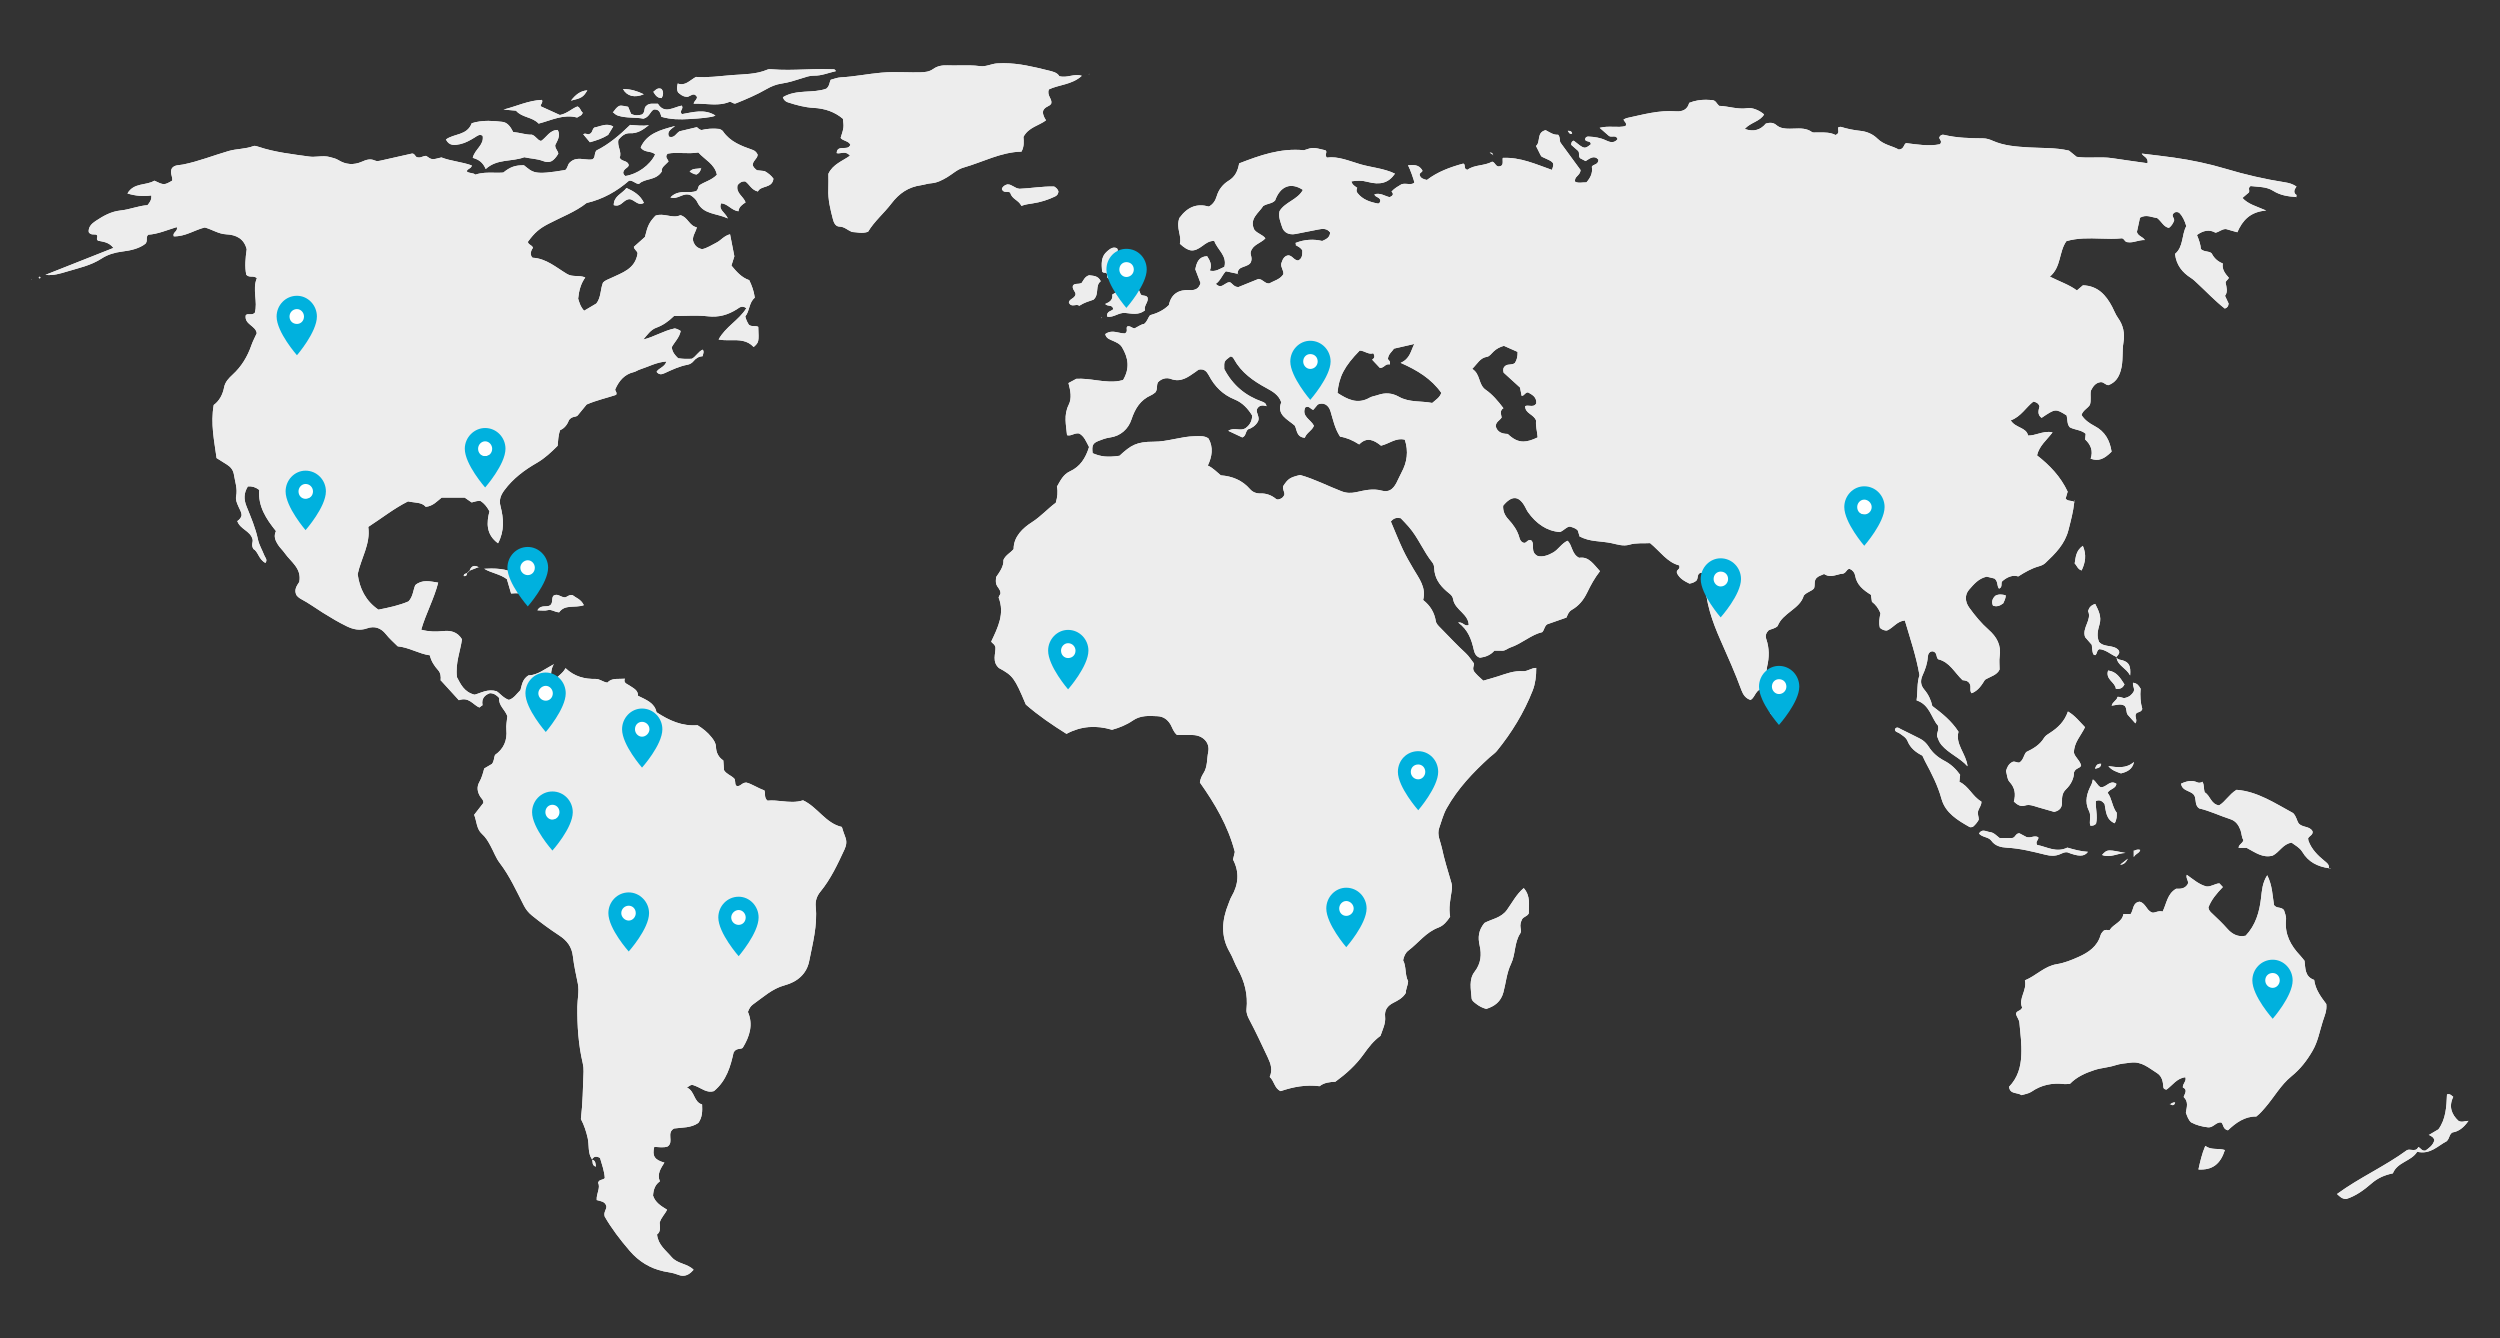 <svg xmlns="http://www.w3.org/2000/svg" viewBox="0 0 639 342" width="639" height="342"><rect x="0" y="0" width="639" height="342" fill="#333333" stroke="none"/><defs><clipPath clipPathUnits="userSpaceOnUse" id="cp1"><path d="m-50-286h1920v992h-1920z"></path></clipPath><clipPath clipPathUnits="userSpaceOnUse" id="cp2"><path d="m161.07 31.93c1.76 0.09 3.27 0.37 4.8 0.04-1.46 1.16-2.9 2.19-4.84 2.08-1.26-0.06-2.13 0.71-2.94 1.64-0.46 1.6 0.95 3.11 0.29 4.61 0.52 1.1 2.04 0.62 2.32 1.89-0.07 0.77-1.18 0.77-1.4 1.87-0.03 0.19 0.09 0.63 0.54 0.93 3.06-0.44 6.32-2.77 7.61-5.5-0.95-1.04-2.76-0.34-3.69-1.81 1.59-3.53 4.91-4.44 8.81-5.48-1.21 0.91-2.14 1.48-1.59 2.72 1.4 0.5 1.81-0.84 2.72-1.36 1.26-0.3 2.6-0.62 4.4-1.05 0.14-0.01 0.48 0.61 1.23 0.73 1.34-0.34 2.87-0.46 4.6-0.27 0.21 0.14 0.66 0.28 0.86 0.59 1.85 2.72 4.74 3.75 7.64 4.78q0.83 0.31 1.22 1.18c0 0.96-1.06 1.4-1.24 2.46-0.06 0.61 0.46 1.03 1.05 1.54 0.62 0.06 1.34 0.14 1.96 0.21 0.96 0.54 1.71 1.15 2.27 1.94-0.3 2.56-3.19 1.65-3.98 3.28-1.63-0.39-2.18-1.88-3.21-2.57-0.99-0.1-1.5 0.41-1.96 0.92-0.54 2.05 1.45 2.83 2.03 4.43-0.83 0.55-1.72 1.15-1.83 2.28-1.81-0.26-2.7-1.92-4.4-2.05-0.78 1.66 0.92 2.22 1.7 3.87-3.01-1.4-6.28-0.95-7.84-4.21-0.38-0.8-1.16-1.36-1.66-1.7-0.99-0.46-1.81-0.12-2.64 0.22-0.78 0.32-1.57 0.64-2.54 0.32 1.31-1.37 2.81-1.37 4.23-1.36 0.79 0 1.57 0.01 2.27-0.23 0.66-0.3 0.47-1.05 0.91-1.51 1.34-0.92 3.11-1.27 4.47-2.69-0.56-2.76-3.11-3.85-4.75-5.7-1.34 0.23-2.68 0.19-3.99 0.15-1.33-0.05-2.63-0.09-3.87 0.16-0.79 0.89 0.04 1.32 0.24 2-0.75 0.84-1.94 1.5-1.71 2.55-1.56 2.43-4.32 1.66-5.84 3.18-0.99-0.02-1.49-0.96-2.55-0.82-3.06 2.67-6.61 4.71-10.84 5.7-2.88 2.28-6.44 3.58-9.75 5.32-2.32 1.22-3.49 2.19-5.25 4.59 0.05 0.78 1.01 0.76 1.29 1.52-0.48 0.69-0.77 1.51-0.34 2.29 0.15 0.16 0.2 0.27 0.26 0.27 3.49 0.19 6.01 2.49 8.81 4.16 1.43 0.86 3.04 0.21 4.64 0.88-1.09 1.53-1.59 3.2-1.82 5.42 0.24 0.72 0.51 1.99 1.53 3.09q1.62-0.96 3.13-1.85c1.23-1.59 0.99-3.6 1.7-5.35 0.54-0.58 1.29-0.79 2.01-1.14 2.87-1.37 6.23-2.33 6.82-6.3-0.02-0.65-0.84-0.91-0.95-1.69 1.04-0.93 2.13-1.9 2.83-2.52 0.74-3.03 1.12-3.74 2.69-5.44 1.04-0.4 2.1-0.21 3.14-0.03 1.1 0.2 2.18 0.4 3.23-0.1 1.91 0.46 2.24 2.74 4.21 3.1-0.31 1.35-1.46 2.51-0.79 3.95 0.4 0.85 1.06 1.43 2.17 1.63 1.25-0.27 2.42-1.05 3.64-1.67 1.14-0.57 1.93-1.75 3.47-2.13 0.38 1.91 0.73 3.7 1.1 5.62-0.22 0.7-0.48 1.54-0.75 2.37 1.31 1.58 2.57 3.06 4.55 3.73 0.68 1.41 1.21 2.84 1.42 4.49-1.52 1.22-1.25 3.32-2.43 4.79 0.18 0.77 0.52 1.5 0.93 2.13 0.75 0.59 1.66 0.13 2.39 0.53 0.17 3.92 0.17 3.92-1.17 5.15-1.68-1.8-3.76-1.77-5.86-1.74-1.04 0.01-2.09 0.02-3.1-0.18 1.73-3.23 5.19-4.92 7.09-8-1.15-0.83-1.82-0.11-2.43 0.27-2.28 1.43-4.61 2.12-7.4 1.8-2.89-0.33-5.85-0.07-8.67-0.07-1.44 1.4-2.83 2.38-4.58 3.01-1.31 0.47-2.29 1.83-3.27 3 2.75-0.65 5.07-2.21 8.02-2.84 0.39 0.03 0.98 0.28 1.54 0.65-0.3 1.67-1.57 2.82-2.28 4.14 0.14 1.28 0.83 2.06 1.63 2.83 1.2 0.19 2.41 0.21 3.53 0.13 1.1-0.64 1.59-1.8 2.76-2.33 0.39 0.51 0.11 1.02-0.04 1.69-0.94 0.04-1.72 0.5-2.37 1.31-0.33 0.41-0.92 0.76-1.44 0.85-2.11 0.39-4.02 1.3-5.93 2.18-0.78 0.35-1.38 0.43-2.02-0.35 0.56-1.01 2.08-1.17 2.52-2.65-2.56 0.17-4.6 1.35-6.78 2.04-0.54 0.17-1.02 0.54-1.56 0.67-2.36 0.56-3.74 2.17-4.72 4.34-0.22 0.44 0.55 0.75 0.2 1.48-2.36 0.79-4.97 1.36-7.53 2.46q-1.05 1.28-2.32 2.83c-0.47 0.46-1.4 0.11-2.18 1.13-0.33 0.87-0.99 2.08-2.27 2.59-0.53 1.39-0.5 2.71-0.65 4.01-1.62 1.62-3.26 3.17-5.27 4.34-3.2 1.84-6.13 4.01-8.36 7.04-0.94 1.27-1.39 2.46-0.97 4.07 0.8 3.11 1.07 6.24-0.63 9.47-3.12-2.27-2.94-5.32-2.19-8.17-0.69-1.27-1.38-2.05-2.24-2.62-0.82-0.16-1.5 0.16-2.31 0.35q-0.81-0.56-1.79-1.24h-5.88c-1.18 0.92-2.21 2.17-4.06 2.36-1.08-1.25-2.8-0.99-4.54-1.39-3.51 1.75-6.7 4.28-10.16 6.52 0.62 4.35-1.81 7.9-2.71 12.08 0.48 3.6 2.01 6.84 5.31 9.08 2.74-0.55 5.33-1.09 7.69-2.12 1.14-1.21 1.15-2.77 1.72-4.15 1.76-1.51 3.75-0.98 5.86-0.64-1.06 4.15-3.13 7.87-4.34 12.02 1.93 0.54 3.77 0.54 5.62 0.36 1.92-0.19 3.58 0.15 4.8 2.09-0.39 2.99-1.73 6.05-1.28 9.7 0.89 1.68 1.81 3.82 4.51 4.47 1.65-0.44 3.32-1.55 5.61-0.89 0.88 0.54 1.72 1.74 3.15 2.22 1.3-0.39 1.98-1.56 2.95-2.5 0.39-1.26 0.46-2.74 2.04-3.76 2.31-0.02 4.27-1.7 6.53-2.88-1.16 1.57-0.31 3.63-1.61 4.76 0.13 1.16 0.71 1.5 1.42 1.74 0.66-0.82 0-1.71 0.41-2.45 0.74-1.07 2.02-1.6 2.74-3.02 2.27 2.17 4.89 2.81 7.74 2.76 1.01-0.02 1.78 0.78 2.96 0.94 0.85-0.96 2.02-0.96 3.2-0.96q0.62 0.01 1.24-0.04l0.02-0.18 0.01 0.12c-0.47 1.15 0.53 1.35 1.16 1.79 0.98 0.69 2.23 1.15 2.2 2.63 2.05 1.04 4.24 1.78 4.72 4.2 3.25 2.14 6.53 3.63 10.48 3.32 1.33 0.82 2.6 1.81 3.62 3.12 0.56 0.71 1.06 1.44 1.1 2.4 0.05 1.46 0.63 2.67 1.88 3.49q0.09 1.29 0.18 2.48c0.57 0.97 1.68 1.28 2.5 2.04 0.6 0.47 0.1 1.41 0.65 1.95 0.56 0.23 0.91-0.07 1.33-0.36 0.33-0.24 0.7-0.47 1.25-0.45 1.36 0.32 2.84 1.39 4.57 1.98 0.39 0.79-0.17 1.84 0.82 2.64 1.2-0.13 2.42 0 3.67 0.13 1.78 0.19 3.6 0.37 5.41-0.22 3.76 1.76 5.78 5.89 9.92 6.81 0.3 0.92 0.51 1.71 0.83 2.46 0.48 1.14 0.36 2.18-0.16 3.29-1.75 3.76-3.49 7.53-6.15 10.78-0.92 1.12-1.35 2.38-1.2 3.85 0.48 4.76-0.77 9.34-1.67 13.91-0.63 3.22-2.99 5.3-6.28 6.18-3.15 0.84-5.51 3.06-8.09 4.89-0.59 0.41-0.99 1.07-1.29 1.91 1.39 3.23 0.47 6.25-1.35 9.21-0.61 0.42-1.64-0.04-2.31 1.16-0.76 3.45-1.78 7.2-5.04 9.88-1.73 0.54-3.06-0.66-4.53-1.25-1.16-0.47-1.15-0.51-2.36 0.34 2.06 0.89 1.69 3.71 3.88 4.32 0.08 1.76 0.06 3.29-0.96 4.71-1.88 1.34-4.23 1.14-6.22 1.43-2.03 1.17 0.04 3.35-1.6 4.58-1.04 0.4-2.26 0.16-3.45 0.12-0.57 2.32 0.08 3.34 2.59 4.02-0.91 1.45-1.93 2.87-1.16 4.8-1.25 0.86-1.64 2.14-1.74 3.63 0.54 1.73 1.99 2.64 3.58 3.61-0.52 1.13-1.5 1.96-1.89 3.32 0.06 1 0.37 2.25-0.67 3.01 0.28 2.69 2.24 4.01 3.7 5.75 1.51 1.8 4.03 1.63 5.64 3.27-0.85 0.98-1.7 1.53-2.71 1.53h-0.02q-0.66 0-1.44-0.33c-1.09-0.45-2.34-0.55-3.51-0.81-3.46-0.76-6.31-2.53-8.61-5.19-2.45-2.83-4.71-5.82-6.42-8.79-0.36-1.2 0.53-1.82 0.42-2.66-0.32-1.25-1.5-1.28-2.47-1.57-0.12-1.66 1.02-3.09 0.36-4.43 0.29-0.92 1.09-0.58 1.71-1.17-0.1-1.78-0.76-3.55-1.22-5.16-1.04-0.59-1.62-0.32-2.06 0.35-1.11-1.63-0.69-3.61-1.09-5.41-0.38-1.69-0.89-3.27-1.74-4.9 0.46-3.96 0.53-8.03 0.68-12.09q0.04-1.13-0.21-2.18c-1.12-4.76-1.43-9.6-1.38-14.47 0.03-1.95 0.51-3.89 0.13-5.85-0.46-2.32-1-4.63-1.26-6.96-0.28-2.49-1.51-4.07-3.58-5.42q-3.56-2.34-6.9-5.05c-0.94-0.76-1.57-1.59-2.09-2.61-1.89-3.7-3.6-7.49-6.15-10.83-0.98-1.28-1.53-2.87-2.31-4.3-0.61-1.14-1.21-2.21-2.24-3.13-1.37-1.22-1.32-3.22-1.97-4.86q1.3-1.67 2.35-3.02c0.04-0.85-0.52-1.16-0.81-1.64-0.71-1.18-0.94-2.41-0.22-3.7 0.61-1.07 0.93-2.25 1.25-3.48 0.7-0.41 1.4-0.82 1.96-1.15 0.6-0.73 0.48-1.53 0.79-2.3q3.31-2.3 2.91-6.48c-0.1-1.12 0.15-2.26 0.25-3.45-0.57-1.63-2.33-2.76-2.08-4.64-0.69-0.72-1.32-1.21-2.39-1.23-1.3 0.48-2.19 1.35-1.88 3.05-0.24 0.18-0.48 0.37-0.8 0.62-1.61-0.68-2.66-2.81-5.24-1.87-1.52-1.66-3.09-3.39-4.67-5.12h0.01c0.09-0.92 0.01-1.82-0.63-2.54-0.98-1.1-1.79-2.3-2.13-3.81-2.87-0.41-5.33-2.04-8.21-2.3-1.02-1.02-2.13-1.97-3.05-3.14-1.23-1.54-2.85-2.15-4.79-1.46-1.82 0.66-3.54 0.28-5.18-0.52-2.12-1.03-4.12-2.23-6.12-3.48-1.83-1.15-3.61-2.45-5.53-3.47q-0.79-0.43-1.23-1.04c-0.67-1.42 0.15-2.42 0.74-3.35 0.66-3.5-2.17-5.13-3.74-7.39-0.5-0.72-1.19-1.33-1.68-2.09-0.68-1.07-1.2-2.14-0.54-3.52-2.51-3.1-4.63-6.37-4.28-10.52-0.94-0.71-1.83-0.99-2.9-0.9-1.02 1.66-1.1 3.23-0.35 5.09 1.11 2.77 2.31 5.52 2.93 8.49 0.3 1.41 1.1 2.71 1.63 4.08 0.21 0.55 0.86 1.05 0.29 1.9-1.71-0.84-1.9-2.96-3.08-3.56-0.69-1.13 0.02-1.83-0.24-2.53-0.58-2.13-3.21-2.54-3.87-4.6 0.52-0.38 0.95-0.82 1.08-1.45 0.01-0.9-0.52-1.57-0.82-2.32-0.35-0.82-0.76-1.66-0.57-2.59 0.4-1.91-0.29-3.71-0.57-5.55-0.17-1.09-0.81-1.94-1.77-2.53-0.84-0.51-1.65-1.04-2.66-1.67-0.59-4.39-1.57-8.8-0.73-13.56 1.41-1.03 2.3-2.63 2.66-4.54 0.26-1.37 1.23-2.35 2.15-3.2 2.3-2.1 3.81-4.63 4.82-7.53 0.37-1.06 0.92-2.07 1.37-3.07-0.24-1.98-3.24-2.23-2.81-4.61 0.28-0.29 0.62-0.27 0.99-0.25 0.41 0.02 0.86 0.05 1.31-0.35 0.85-2.8-0.7-6.02 0.54-8.87-0.9-0.81-1.86 0.03-2.71-0.88-0.41-2.01-0.22-4.26 0.11-6.51-0.69-2.73-2.69-3.7-5.24-3.82-1.95-0.09-3.52-1.21-5.47-1.75-2.58 0.61-5.01 2.37-7.94 2.26-0.38-1.08 1.16-1.22 0.78-2.36-2.43 0.73-4.79 1.78-7.3 1.95-0.72 0.62-0.03 1.51-0.71 2.3-1.6 1.26-3.82 1.74-5.93 2-1.95 0.24-3.73 0.78-5.27 1.78-2.73 1.78-5.82 2.42-8.85 3.33-1.76 0.53-3.52 1.09-5.51 0.85 5.72-2.27 11.43-4.53 17.38-6.88-1.2-1.55-2.72-1.57-3.93-1.85-0.68-0.48 0.12-1.02-0.34-1.47-0.21-0.13-0.47-0.13-0.74-0.13-0.45 0-0.94 0-1.31-0.6-0.15-1.25 0.75-2.17 1.73-2.81 1.96-1.29 3.93-2.46 6.45-2.72 2.3-0.23 4.53-1.2 6.84-1.35 0.59-0.72 1.08-1.34 0.98-2.49-1.99 0.29-3.95 0.15-6.1-0.5 1.62-2.84 4.82-1.97 6.87-3.27 2.44 1.17 2.54 1.17 4.58-0.02 0.14-1.02-0.7-2.03-0.08-3.16 0.68-0.9 1.83-0.74 2.84-0.95 3.99-0.8 7.76-2.32 11.64-3.45 2.1-0.61 4.33-0.48 6.39-1.28 0.32-0.12 0.8 0.05 1.17 0.17 4.26 1.44 8.7 1.91 13.1 2.53 0.73 0.1 1.47 0.04 2.23-0.01 1.02-0.08 2.05-0.15 3.07 0.15 0.7 0.22 1.42 0.33 2.05 0.73q2.92 1.82 6.06 0.44c1.07-0.47 2.11-0.86 3.29-0.31 0.52 0.25 1.11 0.12 1.68-0.01 2.59-0.59 5.19-1.15 7.78-1.75 0.81-0.14 0.85 0.95 1.49 0.95 0.46 0.13 0.85-0.01 1.22-0.15 0.33-0.12 0.65-0.25 0.99-0.2 1.43 1.01 1.43 1.01 3.88 0.38 2.43 0.95 5.21 1.12 7.77 2.05-0.15 0.87-1.18 0.76-1.29 1.53 0.66 0.57 1.59 0.26 2.18 0.82 1.62-0.55 3.22-0.53 4.81-0.5 0.78 0.02 1.56 0.03 2.33-0.03 1.81-1.45 3.04-1.89 5.29-1.87 2.38 1.87 2.48 2.59 10.57 1.21 0.62-0.48 0.58-1.35 1.1-1.86 1.15-1.19 2.5-1.04 3.81-0.89 0.7 0.07 1.39 0.15 2.02 0.03 0.88-0.54 0.33-1.36 1.03-2.27 3.06-1.49 5.98-3.95 8.62-6.54zm-9.71 264.49q-0.04-0.01-0.09-0.02 0.02-0.03 0.04-0.07l0.02 0.02q0.01 0.04 0.03 0.07zm412.31-3.53c1.52 1.16 3.36 0.52 5.01 1.06-1.16 3.64-3.22 5.16-6.76 4.97 0.44-1.97 0.86-3.94 1.75-6.03zm62.16-13.23c0.48 0 0.8 0.36 1.22 0.7-1.21 2.45-0.42 4.49 1.3 6.1 0.89 0.53 1.6 0.05 2.59 0.03-1.2 1.72-2.5 2.72-4.08 2.96-0.92 0.52-0.66 1.47-1.52 2.27-2.13 1.04-4.11 3.47-7.51 2.67-1.52 2.46-5.06 2.6-6.22 5.52-2.07 0.42-3.84 1.17-5.46 2.59-1.94 1.69-4.09 3.24-6.46 3.97-1.11-0.03-1.62-0.63-2.35-1.28 5.8-4.24 12.26-7.08 17.9-11.22 0.36-0.16 0.76-0.11 1.16-0.06 0.67 0.07 1.33 0.15 1.73-0.74 0.71 0.37 0.9 1.1 1.84 0.91 0.88-0.64 1.95-1.35 2.26-2.68-0.23-0.78-0.83-1.02-1.39-1.31 0.75-0.45 1.5-0.89 2.42-1.43 1.88-2.56 2.07-5.74 2.19-8.93q0.21-0.07 0.38-0.07zm-5.07 10.3l0.03 0.1q0.02 0.01 0.05 0.03-0.03 0.01-0.05 0.02zm-61.82-66.36c1.68 1.18 3.19 2.54 5.05 2.98 1.23 0.1 2.1-0.72 3.29-0.79 0.22 0.24 0.49 0.53 0.88 0.94-1.55 1.59-2.95 3.25-3.69 5.21 0.08 0.76 0.53 1.15 0.94 1.53 1.36 1.28 2.7 2.55 3.94 3.96 1.1 1.25 2.67 2.2 4.64 1.74 2.55-2.68 3.52-6.04 3.94-9.66 0.22-1.91 0.34-3.89 1.58-5.79 1.32 2.6 1.35 5.34 1.73 7.62 0.77 0.98 1.71 0.34 2.54 1.27 0.13 0.56 0.62 1.52 0.53 2.43-0.39 3.73 1.17 6.61 3.61 9.19 0.39 0.42 0.73 0.88 1.12 1.35 0.24 1.9 0.03 4.05 2.46 4.89 0.33 2.53 1.79 4.4 3.1 6.16 0.21 1.71-0.47 3.07-0.9 4.44-0.8 2.52-1.23 5.14-2.61 7.51-1.45 2.5-3.11 4.67-5.4 6.52-2.72 2.2-4.44 5.38-6.74 8.03-0.64 0.74-1.26 1.49-2.24 2.25-2.92-0.08-5.28 1.64-7.25 3.53-1.36-0.32-1.06-1.47-1.7-2.02-0.68-0.08-1.19 0.27-1.71 0.63-0.49 0.34-0.99 0.68-1.63 0.63-1.53-0.17-3.02-0.54-4.38-1.28-0.71-0.66-0.97-1.52-1.33-2.49 0.2-1.3 0.76-2.78-0.57-3.99 0.31-0.9 1.1-1.85-0.21-2.46-0.02-1.01 1.03-1.62 0.64-2.59h0.02q0.01-0.03 0.02-0.06c0.15-0.04 0.14-0.15 0.05-0.11q-0.04 0.01-0.06 0.02-0.04-0.03-0.07 0-0.02 0.02 0.07 0 0.02 0.02 0.01 0.09-0.03 0.01-0.06 0.02 0.01 0.02 0.02 0.04c-2.17 0.24-3.31 2.11-4.81 3.16-0.54-0.05-0.78-0.29-0.8-0.63-0.11-1.41-0.31-2.77-1.65-3.61-2.05-1.27-3.87-3-6.63-2.66-1.37 0.17-2.75 0.27-4.06 0.7-1.71 0.56-3.54 0.64-5.21 1.18-2.31 0.75-4.58 1.74-6.32 3.54-0.55 0.02-1.04 0.11-1.52 0.06-3.02-0.35-5.79 0.21-8.34 1.97-0.7 0.48-1.67 0.59-2.52 0.87-1.08-0.76-2.98-0.15-3.19-2.14 2.19-2.27 3-4.97 3.13-8.13 0.12-2.78-0.22-5.47-0.48-8.2-0.08-0.89-0.67-1.46-0.88-2.26 0.06-0.92 1.23-0.7 1.58-1.66-1.05-2.27 1.3-4.37 0.7-6.95 2.88-1.17 4.95-3.62 8.17-4.14 1.9-0.3 3.76-1.05 5.54-1.85 2.55-1.14 4.82-2.67 5.65-5.61 0.13-0.44 0.53-0.81 0.7-1.04 0.41-0.3 0.77-0.26 1.1-0.22q0.26 0.05 0.5 0.02c0.96-1.61 3.22-2.01 3.51-4.11h1.85c0.79-1.09 0.46-2.94 2.32-3.16 0.7 0.17 1.11 0.68 1.52 1.19 0.41 0.5 0.64 1.15 1.65 1.59 0.32 0.08 0.69-0.04 1.09-0.16 0.49-0.14 1.03-0.29 1.6-0.09 1.04-2.12 1.17-4.53 3.46-5.84 0.97 0.03 2.13 0.06 2.87-1.04 0.57-0.82-0.48-1.49-0.16-2.52zm-4.33 58.54l0.05 0.06 0.03 0.02q-0.03 0.02-0.06 0.03zm1.15-0.36q0.1 0 0.21 0.02c-0.25 0.85-0.71 0.79-1.27 0.42 0.33-0.14 0.6-0.44 1.06-0.44zm-119.64-256.27q0.8 0.01 1.56 0.07c0.93 0.13 1.07 0.91 1.73 1.48 2.32 0.05 4.73 1 7.32 0.58 1.2-0.19 3.12 0.65 4.17 1.61-1.07 1.83-3.43 2.01-4.95 3.71 2.37 0.84 4.08 0.2 5.41-1.38 1.05-0.3 1.91-0.27 2.67 0.38 1 0.86 2.19 0.94 3.44 0.94q0.58 0 1.16-0.03c1.55-0.06 3.11-0.12 4.52 0.89 0.18 0.13 0.46 0.12 0.73 0.11q0.12-0.01 0.23-0.01 0.37 0 0.74 0c1.53-0.02 3.03-0.03 4.31 0.65 1.21-0.46 0.52-1.32 0.71-1.97 0.25-0.04 0.51-0.16 0.71-0.1 1.61 0.51 3.24 0.83 4.94 1.01 1.61 0.17 3.17 0.81 4.36 1.99 1.65 1.64 3.91 1.88 5.45 2.79 1.39-0.12 1.17-1.22 1.85-1.65 2.91 0.36 5.88 0.87 8.7 0.28 0.65-0.85-0.23-1.18-0.19-1.75 0.2-0.52 0.71-0.76 1.16-0.65 3.33 0.82 6.71 0.88 10.1 0.91 0.79 0.01 1.62 0.27 2.35 0.6 2.96 1.32 6.14 1.52 9.27 1.71 3.33 0.21 6.68 0 10.26 0.82 0.46 0.38 1.16 0.94 1.96 1.59 1.46 0.22 2.95 0.2 4.47 0.17 1.55-0.03 3.12-0.06 4.67 0.18 2.99 0.46 5.99 0.86 8.98 1.29 0.25-1.51-1.01-1.63-1.48-2.47 2.81 0.35 5.53 0.64 8.24 1.03 4.49 0.64 8.91 1.57 13.26 2.87q7.46 2.25 15.17 3.46c0.97 0.15 1.9 0.41 2.88 1.06-0.51 0.71-0.94 1.51-0.01 2.19q-0.02 0.24-0.05 0.49c-2.09-0.14-4.06-0.41-5.95-1.61-1.72-1.09-3.89-0.95-5.71-1.19-0.79 0.51-0.16 1.04-0.44 1.63q-0.64 0.54-1.66 1.41c1.51 1.64 3.58 2.12 6.08 3.22-4.1 0.29-6.07 2.55-7.38 5.55-1.12-0.32-2.13-0.6-2.9-0.82-1.13-0.02-1.69 0.75-2.69 0.93-1.53-0.89-3.11-0.59-4.73 0.59 0.5 1.23 0.96 2.49 1 3.59 0.96 0.86 2.06 0.41 2.77 1.12 0.59 1.19 1.51 2.05 2.84 2.57-0.27 1.58 0.66 2.64 1.55 3.67-0.22 0.48-0.75 0.68-0.84 1.22 0.22 1.16 0.64 2.34-0.15 3.38q0.55 1.18 0.92 1.97c-0.07 0.7-0.33 1.08-0.97 1.28-2.46-1.91-4.63-4.24-6.95-6.38-0.54-0.5-1.04-1.02-1.67-1.42-2.23-1.42-3.78-3.3-4.1-6.17 2.21-1.83 1.64-4.86 2.88-7.09-0.43-1.45-0.98-2.6-1.83-3.45-0.64-0.28-1.09-0.21-1.46 0.2-0.61 0.68 0.32 1.19 0.17 1.86-0.28 0.63-0.59 1.3-1.32 1.83-1.37-0.24-1.86-1.64-3.03-2.53-1.3-0.12-2.74-1.01-4.37-0.07-0.27 1.26-0.54 2.51-0.79 3.65 0.32 1.11 1.48 1.15 2.04 2.07-0.73-0.05-1.41 0.12-2.08 0.28-0.78 0.2-1.56 0.39-2.37 0.25-0.71 0-0.77-0.88-1.41-0.99-1.82 0.19-3.66 0.13-5.51 0.07-2.88-0.09-5.78-0.18-8.68 0.66-1.96 2.7-1.27 6.57-4.23 9.07 2.52 1.28 4.89 2.04 6.91 3.53 0.55-0.46 1.03-0.88 1.54-1.31 3.79 0.13 5.88 2.47 7.47 5.49 0.49 0.94 0.86 1.95 1.46 2.8 1.38 1.9 1.81 4.02 1.43 6.26-0.4 2.39 0 4.82-0.69 7.21-0.52 1.81-1.38 3.08-3.15 3.76-0.36 0-0.65-0.2-0.94-0.39-0.31-0.21-0.64-0.42-1.06-0.38-1.29 0.15-1.93 1.07-2.49 2.17-0.22 1.15 0.13 2.39-0.24 3.61-0.57 0.95-1.79 1.39-2.15 2.62 0.79 1.28 2.03 2.13 3.3 2.8 2.72 1.41 3.94 3.7 4.38 6.57-1.97 1.98-3.43 2.5-5.35 1.79 0.68-1.93 0.06-3.58-1.41-4.91q0.08-0.8 0.14-1.45c-1.15-1.01-2.65-0.95-4.02-1.63-0.79-0.77-0.58-2-0.85-3.06-2.85-1.77-2.85-1.77-6.4 0.62-1.17-0.84-0.76-1.98-0.53-2.96-0.25-0.7-0.68-1.02-1.57-1.2-1.88 1.44-3.15 3.84-5.79 4.81 1.27 2.01 3.94 1.71 4.44 3.87 0.91 0.02 1.74-0.22 2.59-0.46 1.14-0.32 2.3-0.64 3.66-0.35-1.46 1.94-3.4 3.41-3.97 5.88 3.24 2.51 6.04 5.44 7.83 9.27-0.17 0.58-0.35 1.19-0.52 1.78 0.59 0.8 1.59 0.37 2.21 0.88-0.24 2.43-0.88 4.77-1.48 7.14-0.92 3.64-3.38 6.04-5.92 8.45-0.48 0.45-1.09 0.68-1.73 0.86-1.81 0.52-3.44 1.45-5.18 2.56-1.45-0.45-2.81 0.15-4.04 1.18-0.57 0.48 0.18 1.52-0.88 1.95-0.6-0.72-0.19-1.83-1.16-2.59-0.52-0.13-1.31-0.31-1.98-0.48-2.11 0.45-3.31 1.96-4.54 3.36-1.09 1.24-1.03 3.05 0.03 4.52 1.48 2.05 3.08 4.01 4.99 5.69 2.04 1.79 3.28 3.94 2.82 6.82-0.16 1.04-0.02 2.12-0.02 3.34-0.63 1.43-2.27 1.75-3.73 2.63-0.81 1.29-1.69 2.78-3.41 3.44-0.63-0.67-0.01-1.58-0.5-2.43-0.4-0.79-1.32-0.87-1.82-0.91-2.13-2.03-3.28-4.62-6.22-5.34-0.64-0.5-0.15-1.86-1.48-2.04-0.81 0.07-1.13 0.67-1.19 1.48-0.11 1.65-0.66 3.18-1.33 4.65-0.62 1.36-0.51 2.55 0.42 3.64 1.08 1.27 1.75 2.73 2.06 4.21 2.54 1.92 4.89 3.78 6.7 6.58-0.89 3.21 1.98 5.64 2.31 8.83-1.96-2.19-4.78-3.25-6.67-5.47-0.61-0.72-0.85-1.55-1.1-2.17-0.14-0.98 0.54-1.59 0.21-2.77-1.7-1.89-2.06-5.32-5.46-6.44 0.32-2.24 0.06-4.45 0.74-6.43-0.83-4.86-2.38-9.36-3.74-13.99-2.04 0.19-2.9 1.85-4.57 2.57-0.52 0.04-1.18-0.16-1.8-0.68-0.34-1.28-0.12-2.56 0.14-3.68-0.49-1.35-1.26-2.28-2.18-2.99-0.1-0.67-0.18-1.23-0.26-1.78-1.92-1.2-3.63-2.51-4.04-4.93-0.12-0.71-0.58-1.35-1.37-1.69-0.79-0.07-0.79 0.95-1.76 1.23-0.47 0-0.97 0.14-1.5 0.29-1.03 0.28-2.16 0.56-3.31-0.22-0.68 0.35-1.42 0.48-1.94 1.03-0.7 0.75-0.31 1.74-0.61 2.61-0.6 0.79-1.72 0.87-2.63 1.86-0.96 3.46-5.41 4.4-6.69 7.81-0.77 0.7-1.64 0.73-2.31 1.09-0.64 0.67-0.9 1.35-0.59 2.25 0.79 2.3 0.78 4.62 0.22 6.98-0.19 0.78-0.1 1.63-0.15 2.57-0.32 1.05-1.77 1.94-0.89 3.42-0.84-0.35-1.33 0.17-1.77 0.77-0.43 0.59-0.65 1.33-1.42 1.8-1.22-0.35-1.91-1.33-2.33-2.47-1.59-4.36-3.49-8.58-5.36-12.82-2.13-4.82-3.88-9.79-3.91-15.19-0.01-0.81-0.13-1.64-1-2.04-1.2 0.17-0.7 1.33-1.23 2-0.42 0.38-0.99 0.66-1.79 0.79-1.31-0.63-2.63-1.38-3.21-2.73-0.24-0.92 0.98-0.8 0.58-1.93-3.04-0.75-4.88-3.6-7.44-5.69-1.74 0.11-3.54-0.12-5.28 0.4-1.59 0.47-3.12-0.08-4.57-0.39-2.72-0.59-5.64-0.29-8.17-1.75-0.17-0.54-0.33-1.07-0.46-1.49-0.62-0.67-1.36-0.79-2-1-0.95 0.07-1.39 0.91-2.55 1.4-3.38-0.24-6.11-2.16-8.22-5.15-0.28-0.39-0.46-0.86-0.7-1.29-1.56-2.88-3.39-2.99-5.61-0.29-0.08 1.34 0.4 2.47 1.35 3.49 1.22 1.32 2.27 2.77 2.77 4.55 0.14 0.54 0.35 1.1 0.94 1.37 0.45 0.24 0.73-0.01 1.02-0.27 0.29-0.24 0.59-0.49 1.08-0.29 1.09 0.92-0.38 2.93 1.63 3.98 1.22 0.36 2.71-0.11 4.04-0.9 1.31-0.78 2.11-2.26 3.63-2.98 1.3 1.21 1.01 3.39 2.97 4.37 2.5-0.42 3.7 1.7 5.32 3.41-1.36 1.73-2.39 3.63-3.27 5.46-0.96 1.98-2.16 3.4-3.91 4.41-0.84 0.48-1.03 1.18-1.38 1.98-1.72 0.6-3.48 1.22-4.93 1.73-0.78 0.57-0.63 1.27-1.26 2-2.82 0.63-5.19 2.94-8.21 3.95-0.68 0.23-1.22 0.82-2.02 0.8-0.65-0.03-1.3-0.01-2.01-0.01-0.97 1.11-2.22 1.61-3.68 1.8-0.94-0.27-1.36-1.05-1.56-1.95-0.6-2.63-1.4-5.14-4.02-7.06 0.59-0.07 0.98 0.15 1.33 0.37 0.43 0.28 0.8 0.55 1.37 0.27-0.02-1.37-0.86-2.32-1.75-3.24-0.96-0.99-2.01-1.9-2.25-3.41-0.15-0.95-1.03-1.43-1.7-2.02-1.78-1.56-3.04-3.38-3.12-5.86-0.02-0.47-0.14-1.03-0.42-1.38-2.32-2.86-3.64-6.38-6.06-9.16-0.69-0.8-1.43-1.55-2.07-2.22-1.02-0.21-1.77-0.07-2.53 0.85 0.99 2.33 1.97 4.8 3.09 7.19 0.8 1.7 1.75 3.33 2.7 4.95 1.44 2.45 3.3 4.74 2.46 7.92 1.84 1.44 2.88 3.21 3.24 5.39 0.12 0.73 0.71 1.24 1.24 1.78 2.13 2.14 4.16 4.37 6.4 6.41 0.83 0.76 1.43 1.77 2.09 2.6 0.13 0.66-0.49 1.15 0.05 2.08 0.49 0.67 1.37 1.5 2.36 2.36 1.27-0.37 2.52-0.71 3.74-1.1 2.08-0.68 4.14-1.49 6.38-1.32 0.62 0.05 1.16-0.18 1.73-0.41 0.51-0.22 1.05-0.43 1.68-0.43 0.02 2.04-0.23 4.03-0.91 5.77-2.21 5.63-5.35 10.77-9.18 15.48-0.52 0.63-1.23 1.06-1.83 1.61-4.23 3.85-8.15 7.97-10.97 13.01-0.89 1.58-1.31 3.34-1.91 5.02-0.62 1.76 0.3 3.38 0.65 5 0.64 3.08 1.61 6.1 2.49 9.14 0.21 0.74 0.12 1.44 0.01 2.17-0.31 2.09-0.77 4.17-0.36 6.38-0.75 1.14-1.67 2.29-2.96 2.77-3.21 1.18-5.14 3.95-7.72 5.9-0.73 0.55-1.11 1.4-1.34 2.47 0.87 1.62 0.41 3.68 1.28 5.37-0.07 1.17-0.66 2.12-0.56 2.95-0.87 1.41-2.07 1.96-3.23 2.56-1.44 0.74-2.28 1.8-2.09 3.51 0.19 1.79-0.65 3.32-1.18 4.93-1.8 1.27-3.08 2.98-4.31 4.7-1.97 2.77-4.44 4.99-7.23 7.03-1.39 0.06-2.86 0.2-4.02 1.14-3.47-0.44-6.71 0.15-9.95 1.26-1.6-0.67-1.6-2.54-2.8-3.63 0.77-1.76 0.3-3.29-0.46-4.9-1.53-3.24-3.03-6.49-4.71-9.66-0.47-0.89-0.86-1.75-0.76-2.78 0.38-3.69-0.48-7.1-2.29-10.33-0.75-1.34-1.21-2.86-1.99-4.19-2.39-4.1-2.02-8.23-0.32-12.42 0.25-0.6 0.43-1.24 0.76-1.8 1.81-3.11 2.07-6.28 0.39-9.48 0.19-0.79 0.35-1.5 0.46-1.95-1.75-6.71-5.11-12.34-8.93-17.75 0.13-0.95 0.51-1.72 0.93-2.38 1.06-1.66 0.83-3.6 1.2-5.39 0.51-2.47-1.43-4.33-4-4.36-1.38-0.01-2.76 0-3.96 0-0.96-0.82-1.18-1.82-1.66-2.66-0.76-1.31-1.87-2.09-3.34-2.15-2.17-0.09-4.31-0.29-6.34 1.12-1.58 1.09-3.44 1.84-5.29 2.35-4.06-1.22-7.94-0.96-11.64 1.04-3.68-2.31-7.16-4.67-10.39-7.49-2.87-6.82-3.29-7.39-6.89-9.34-1.79-1.64-0.81-3.6-0.87-5.23-0.13-0.88-0.91-1.11-1.08-1.53 1.73-3.67 3.48-7.16 1.89-11.24 0.05-0.49 0.56-0.82 0.47-1.23-0.07-0.92-0.77-1.38-1.03-2.06-0.24-0.62-0.13-1.27-0.1-1.92 0.98-1.41 1.99-2.81 1.89-4.41 0.6-1.32 1.77-1.76 2.6-2.78-0.02-3.21 2.41-5.41 4.68-6.86 2.31-1.48 4.02-3.45 6.1-4.98 0.41-1.44 0.59-2.8 0.29-4.11 0.89-1.55 1.61-3.12 3.3-3.9 2.65-1.2 4.04-3.42 4.91-6.23-0.7-1.32-1.27-2.85-2.56-3.47-0.6-0.09-1.07 0.07-1.52 0.24-0.5 0.18-0.97 0.37-1.55 0.2-0.23-2.58-0.9-5.12 0.43-7.77 0.85-1.67 0.44-3.66-0.06-5.55 0.79-0.43 1.56-0.85 2.02-1.09 1.69-0.08 3.32 0.13 4.91 0.35 2.42 0.32 4.74 0.64 7.03-0.04 1.8-3.06 1.29-5.72-0.26-8.35-0.55-0.92-1.46-1.27-2.34-1.67-0.8-0.37-1.72-0.58-1.96-1.72 1.15-0.85 2.32-0.62 3.42-0.38 0.54 0.12 1.07 0.23 1.57 0.22 0.98-0.47 0.19-1.32 0.65-1.79 0.42-0.15 0.74 0.03 1.07 0.21 0.26 0.14 0.52 0.28 0.84 0.26 0.84-0.41 1.62-1.02 2.38-1.11 0.86-0.68 0.97-1.57 1.51-2.22 1.72-0.49 3.37-1.17 4.82-2.6 0.58-2.79 2.44-4.03 5.42-3.83 1.19 0.08 2.27-0.31 2.67-1.81-0.42-1.12-0.88-2.33-1.33-3.5 0.34-1.75 0.86-3.24 3.01-3.36 0.73 1.11 1.34 2.26 0.69 3.68 1.52 0.38 2.5-0.43 3.73-0.96 0.76-2.89-1.85-4.42-2.59-6.64-1.29 0-2.13 0.63-2.98 1.27-2.29 1.71-3.5 1.59-5.81-0.53 0.55-2.06-1.06-3.98-0.12-6.58 2.2-3 4.59-3.73 7.54-2.92 1.04-0.57 1.65-1.48 1.99-2.63 0.5-1.72 1.61-3.1 3.07-3.99 1.64-1 2.31-2.43 2.68-4.42 5.21-2.01 10.51-3.96 16.58-3.36 2.25-0.77 2.25-0.77 5.48 0.02 0.6 0.48-0.33 1.05 0.34 1.87 2.86-0.42 5.67 0.85 8.58 1.7 2.91 0.84 6.01 1.03 8.84 2.4-1.63 2.35-3.72 2.98-7.03 2.09-1.38-0.38-2.68-0.35-4.12-0.12 0.24 0.92 0.93 1.23 1.49 1.65-0.22 0.45-0.24 0.93 0.07 1.32 1.32 1.7 3.23 2.32 5.23 2.7 0.31 0.06 0.54-0.3 0.62-0.67 0.03-1-1.28-0.85-1.52-1.67 1.48-0.52 2.67 0.45 3.91 0.71 0.81-0.36 1.12-0.78 0.47-1.44 0.77-0.86 1.77-1.39 2.53-1.85 0.54-0.19 1.07-0.14 1.56-0.1 0.63 0.06 1.21 0.12 1.74-0.31-0.04-0.6-1.13-3.61-1.61-4.46 1.31-0.07 2.66-0.29 3.63 1.25 0.27 0.53-0.88 0.64-0.64 1.31 0.26 0.78 0.95 1 1.83 1.2 2.72-2.08 5.95-3.29 9.32-4.19 0.72 0.3-0.1 1.36 1.04 1.59 1.78-1.34 4.32-0.95 6.33-2.08 0.77 0.2 0.81 1.14 1.63 1.23 1.49-0.06 0.92-1.3 1.07-2.19 4.5-0.23 8.51 1.65 12.58 3.07 0.65-1.93 0.65-1.93-2.62-3.38-0.1-0.13-0.22-0.25-0.29-0.39-0.37-0.73-0.73-1.46-1.17-2.35 1.25-1.01 0.04-3.45 2.46-4.04 1 0.52 2 1.28 3.18 1.16 0.66 0.71 0.24 1.55 0.69 2.13 1.76 2.4 3.52 4.8 5.06 6.91-0.11 1.48-1.72 1.62-1.39 2.98 0.61 0.32 1.26 0.26 1.94 0.2q0.46-0.05 0.95-0.04c0.97-1.12 1.66-2.35 1.38-3.99 0.35-0.71 1.65-0.42 1.69-1.8-1.06-1.24-2.12-0.39-3.29 0.35-0.44-0.24-0.94-0.5-1.39-0.73-0.54-0.56-0.04-1.36-0.54-1.89-0.6-0.53-1.21-1.06-1.74-1.53-0.01-0.59 0.18-0.92 0.62-1.07 2.77 2.2 2.77 2.2 4.39 0.93 0.03-1.03-1.35-0.47-1.47-1.28 0.1-0.54 0.41-0.71 0.88-0.69 1.55 0.07 3.06 0.29 4.49 0.99 1.04 0.5 2.1 0.74 2.95-0.35-0.3-0.73-0.76-0.7-1.26-0.66-0.31 0.02-0.63 0.04-0.93-0.12-0.61-0.53-1.4-1.22-2.4-2.1 1.23-0.32 2.42-0.29 3.56-0.26 1.06 0.03 2.08 0.06 3.05-0.19 0.45-0.83-0.35-1.09-0.51-1.67 0.28-0.13 0.56-0.31 0.86-0.38 4.12-0.88 8.2-2.06 12.5-1.72 1.71 0.14 3.01-0.47 3.42-2.16 1.49-0.61 2.96-0.79 4.37-0.79zm-46.65 201.49c1.8 2.05 1.27 4.37 1.29 6.45-0.44 0.85-1.39 0.84-1.73 1.55-0.33 0.68-0.52 1.38-0.38 2.13 0.08 0.48 0.24 0.98-0.06 1.43-1.58 2.37-1.17 5.34-2.38 7.83-1.1 2.28-1.29 4.81-1.93 7.22-0.65 2.45-2.27 3.6-4.39 4.27-1.09-0.28-1.92-0.78-2.7-1.39-0.46-0.36-1-0.75-1.04-1.31-0.17-2.32-0.76-4.84 0.77-6.81 1.64-2.11 1.81-4.39 1.28-6.7-0.47-2.08-0.32-3.85 1.23-5.76 1.73-0.96 4.25-1.25 5.74-3.32 1.36-1.89 2.43-4.02 4.3-5.59zm206.03-5.06c0.08 0 0.15 0.04 0.18 0.19q-0.16-0.09-0.3-0.17l0.02-0.01q0.05-0.01 0.1-0.01zm-0.12 0.02q-0.07 0.02-0.13 0l0.01-0.05h0.04q0.04 0.03 0.08 0.05zm-51.49-2.47c-0.44 0.78-0.93 1.53-1.98 1.52q0.99-0.76 1.98-1.52zm1.37-2.09l0.13 0.06-0.04 0.05zm0.13 0.09v-0.03l-0.05 0.05zm-6.1-0.11c0.75 0 1.91 0.23 3.99 0.64-1.99 0.03-3.85 1.34-6 0.51 0.74-0.8 1.07-1.15 2.01-1.15zm7.22-0.22q0.25-0.01 0.53 0.09c-0.23 0.88-1.13 0.86-1.65 1.81v-1.57c0.35-0.15 0.7-0.33 1.12-0.33zm-39.54-4.84c0.56 0 1.13 0.31 1.64 0.36 1 0.1 1.69 0.91 2.49 1.52h3.16c0.85-0.01 0.87-1.19 1.88-1.22 0.58 0.3 1.28 0.68 1.77 0.94 0.54 0.21 1.02 0.1 1.48 0 0.51-0.11 1.01-0.22 1.58 0.06 0.26 0.68-0.86 1.05-0.27 1.99 2.44 0.46 4.9 2.07 7.72 0.68 1.72 0.51 3.42 0.97 5.25 1.08-0.92 1.27-2.35 1.26-5.31 0.1-0.7-0.06-1.28 0.28-1.88 0.53-1.18 0.48-2.31 0.45-3.55 0.14-3.29-0.81-6.58-1.66-10-1.83-1.41-0.08-2.97-0.42-3.9-1.74-0.77-1.08-2.27-0.82-3.2-1.87 0.34-0.57 0.74-0.74 1.14-0.74zm53.08-12.7q0.76-0.01 1.54 0.34c0.52 0.24 0.93 0.07 1.38-0.09 0.47 0.79 0.25 1.73 0.56 2.66 1.42 0.78 1.55 3.03 3.67 3.33 1.61-0.95 2.48-2.74 4.45-3.98 5.36 0.39 9.96 3.51 14.48 5.95 0.88 0.94 0.93 1.9 1.36 2.56 0.97 1.23 2.83 0.67 3.59 2.08 0.2 0.92-0.77 1.14-1.13 1.8 0.03 0.19 0.03 0.43 0.1 0.65 0.78 2.15 2.34 3.7 4.04 5.09 0.65 0.53 1.3 0.96 1.17 1.9-2.86-0.41-5.24-1.57-6.78-4.16-0.64-1.07-1.76-1.65-2.74-2.36-2.19 0.29-3.07 2.4-4.83 3.3-2.51 0.7-4.46-0.8-6.67-1.98h-2.05c0.03-0.93 1.05-1.07 1.23-2-0.48-0.66-0.42-1.66-0.76-2.57-0.49-1.29-1.24-2.33-2.56-2.75-2.69-0.86-5.24-2.13-7.99-2.76-1.02-0.73-0.81-1.89-1.06-2.87-0.49-1.83-3.27-1.24-3.56-3.46 0.85-0.38 1.7-0.68 2.56-0.68zm3.03 0.15l-0.09 0.1h-0.02q-0.01-0.02-0.03-0.05zm-28.14-0.55c0.91 0.61 1.16 1.61 1.99 1.99 0.6 0.07 1.1-0.27 1.61-0.6 0.72-0.47 1.44-0.94 2.42-0.26-0.18 1.3-1.68 1.23-2.25 2.28 1.15 1.52 1.14 3.6 2.34 5.13 0 0.87 0.02 1.67-0.54 2.67-2.24-0.97-2.21-3.06-2.58-4.94-0.53-0.6-1.08-1.21-2.23-0.76-0.13 1.84 0.52 3.76 0.06 5.77-0.28 0.42-0.79 0.57-1.43 0.56-0.06-0.22-0.15-0.44-0.16-0.67-0.02-1.05 0.28-2.15-0.23-3.14-1.21-2.39-0.49-4.57 0.62-6.73 0.18-0.34 0.23-0.76 0.38-1.3zm1.88-4q0.12 0 0.24 0.01c-0.07 1.03-0.87 1.1-1.57 1.26 0.21-0.69 0.5-1.27 1.33-1.27zm8.63-0.47c-0.39 1.87-1.69 2.53-3.33 2.93-1.08-0.39-2.29-0.73-3.22-1.86 2.3 0.31 4.57 0.7 6.55-1.07zm-60.51-8.78c0.32 0 0.63 0.26 0.91 0.39 1.62 0.77 3.21 1.61 4.82 2.4 0.99 0.48 1.74 1.21 2.32 2.12 0.99 1.56 2.35 2.72 3.96 3.56 1.64 0.85 2.94 2.04 4.06 3.6-0.05 0.48-0.11 1.03-0.19 1.8 2.38 1.05 3.32 3.74 5.62 5.04 0.07 0.86-0.51 1.51-0.78 2.26-0.31 0.84 0.12 1.6 0.12 2.36-0.42 0.77-0.95 1.37-1.55 1.87-0.31 0.02-0.61 0.13-0.79 0.02-3.07-1.73-6.2-3.61-7.19-7.19-0.95-3.44-2.53-6.5-4.18-9.58-0.23-0.43-0.41-0.87-0.7-1.47-1.71-0.87-3.07-1.94-3.8-3.73-0.37-0.93-1.28-1.43-2.09-2-0.41-0.3-1.16-0.29-1.13-1.07 0.2-0.28 0.4-0.38 0.59-0.38zm43.63-4.11c1.83 1.06 2.97 2.61 4.36 4.01-1.03 2.18-2.85 3.93-2.83 6.54 0.3 1.19 1.57 1.98 1.83 3.29-0.36 0.76-1.4 0.57-1.81 1.7 0 1.5-0.73 3.09-2.08 4.38-0.91 0.87-1.03 1.97-0.99 3.15 0.05 1.27-0.39 2.23-2 2.59-1.28-0.36-2.76-0.79-4.24-1.22-1.07-0.31-2.08-0.79-3.3-0.38-0.98 0.34-1.89-0.21-2.77-1.04 0.52-1.83 0.32-3.52-1.13-5.07-0.59-0.63-0.6-1.81-0.87-2.73 0.27-0.89 0.58-1.72 1.54-2.27 0.34-0.23 0.72-0.12 1.09-0.01 0.28 0.08 0.55 0.16 0.8 0.1 1.03-0.66 1.04-1.78 1.73-2.67 1.72-0.82 3.48-1.8 4.59-3.66 0.31-0.52 0.94-0.89 1.48-1.24 2.03-1.3 3.71-2.9 4.6-5.47zm-405.24-1.63q0.03-0.02 0.05-0.04l0.04 0.1-0.09-0.05zm327.34-3.87l0.15 0.02-0.12-0.01zm-0.04-0.01q0.02 0 0.04 0.01h-0.03zm1.3-0.85c4.69 3.06 4.9 6.39 2.03 7.97-0.76-0.2-1.07-0.68-1.47-1.22-0.33-2.06 0.32-4.2-0.56-6.75zm93.27-0.99c1.18 0.15 1.49 0.83 1.95 1.54-0.17 1.75-0.05 3.58 0.42 5.17-0.32 0.97-1.28 0.65-1.62 1.26-0.4 0.74 0.48 1.55-0.14 2.41-0.68-0.76-1.31-1.47-1.94-2.17-0.5-0.61-0.17-1.52-0.77-2.28-0.99-0.68-2.09-0.22-3.36-0.07 0.28-1.07 1.41-1.38 1.49-2.24 0.42-0.04 0.77 0.05 1.07 0.15 0.33 0.1 0.59 0.21 0.81 0.13 1.2-0.26 1.8-0.89 2.23-1.58 0.39-0.8-0.28-1.47-0.14-2.32zm-432.63-0.69l0.05 0.05-0.09 0.05zm426.26-2.43c2.18 0.26 3.09 1.88 4.19 3.54-0.37 0.69-0.82 1.28-2.2 1.14-0.15-1.73-2.73-2.36-1.99-4.68zm2.17-3.3c0.34 0.57 0.96 0.52 1.52 0.69 1.65 0.51 2.14 1.39 1.95 3.86-1.08-1.99-3.18-2.48-3.47-4.55zm0 0q-0.03-0.06-0.06-0.13 0.01-0.03 0.03-0.05h0.01q0.01 0.09 0.02 0.18zm-5.46-13.73c0.82 1.64 1.68 3.23 1.1 5.22-0.43 1.5-0.79 3-0.11 4.51 1.36 1.52 3.74 0.59 5.02 2.15 0.4 0.79-0.23 1.18-0.58 1.67-1.47-0.62-2.66-1.83-4.34-1.99-0.74 0.24-0.54 1.14-1.06 1.53-0.58 0.02-0.72-0.38-0.91-2.64-0.5-0.57-1.08-1.25-1.7-1.96-0.87-2.38 1.79-4.39 0.76-6.66 0.27-0.91 0.7-1.45 1.82-1.83zm-393.34-2.32c0.68 0 1.28 0.57 2.08 0.64 0.27 0.04 0.52-0.12 0.82-0.29 0.33-0.19 0.72-0.38 1.25-0.27 0.81 0.67 2.15 1.02 2.88 2.56-2.21 0.8-4.84-0.3-6.32 1.84-1.27-0.12-1.95-0.84-2.94-0.56-0.74 0.21-1.58 0.04-2.6 0.04 0.86-1.54 2.35-0.7 3.26-1.28 0.82-0.67 0.25-1.8 0.86-2.46q0.38-0.23 0.71-0.22zm369.12-0.08q0.61 0 1.34 0.21c0 0.92-0.43 1.51-0.63 2.04-0.88 0.68-1.69 0.93-2.62 0.59-0.42-0.96-0.18-1.75 0.59-2.51q0.6-0.34 1.32-0.33zm-391.92-5.47c-0.07 0.46-0.2 0.86-0.86 0.75-0.01-0.61 0.5-0.59 0.86-0.75zm0 0q0-0.03 0.01-0.07 0.26-0.26 0.52-0.52l0.08-0.03q-0.02 0.03-0.03 0.07-0.27 0.27-0.53 0.53-0.03 0.01-0.05 0.02zm6.2-1.17c3.02 0 5.9 0.55 8.24 2.85 1.04 1.03 2.25 1.75 3.82 2.54-1.64 1.01-3.22 0.98-4.81 0.94-0.74-0.02-1.47-0.04-2.21 0.05-0.42-1.43-0.73-2.52-1.07-3.65-1.72-1.33-3.96-1.56-5.8-2.67q0.92-0.06 1.83-0.06zm-3.1-0.27l-0.16-0.08-0.04-0.01q0.05-0.02 0.09-0.04zm-1.16-0.39q0.42 0 0.96 0.3-1.15 0.45-2.3 0.91c0.3-0.76 0.73-1.21 1.34-1.21zm411.04-5.14c0.98 2.32 0.64 4.28-0.32 6.29-1.05-0.34-1.18-1.25-1.77-1.79 0.28-1.62 0.3-3.25 2.09-4.5zm-128.78-2.32l0.08-0.13 0.05 0.05zm0.12-0.1q-0.02-0.01-0.04-0.03l0.05 0.05zm-343.07-3.88q-0.02 0.02-0.05 0.03l-0.03-0.11 0.08 0.06zm469.56-4.98v0.15l-0.02-0.01-0.03-0.03q0.01-0.06 0.05-0.11zm-0.05 0.11l0.03 0.03-0.03-0.03zm0.05-0.45c0.19 0.14 0.07 0.24 0 0.34zm-206.51-24.1c-1-0.28-1.9-0.28-2.44 0.83-0.21 1.07 0.85 2.01 0.28 3.1-0.61 1.12-1.64 1.73-2.58 2.03-0.69 0.72-0.46 1.69-1.42 2.05-1.05-0.49-2.17-1.02-3.59-1.69 0.83-0.53 1.6-0.46 2.35-0.38 0.68 0.06 1.35 0.13 2.04-0.26 0.84-0.62 1.68-1.56 1.73-3.25-1.03-1.71-2.48-3.31-4.46-4.11-3.06-1.23-5.15-3.35-6.63-6.18-0.55-1.02-1.2-1.75-2.62-1.45-0.23 0.16-0.55 0.41-0.88 0.64-1.88 1.29-3.65 2.69-6.24 1.72-1.14-0.43-2.43-0.03-3.27 0.88-0.44 0.84-0.02 1.75-0.66 2.57-0.29 0.2-0.67 0.54-1.11 0.73-2.74 1.22-4.06 3.39-5 6.2-0.8 2.42-2.77 4.23-5.49 4.6-1.08 0.14-2.04 0.52-3 0.9-1.45 0.59-1.65 1.2-1.43 3.11 2.19 0.93 3.78 1.08 6.87 0.66 2.92-2.7 4.33-3.59 8.71-3.59 3.63 0 6.99-1.34 10.57-1.41 1.3-0.02 2.54-0.14 3.49 0.61 1.25 2.3 0.9 4.55-0.2 6.89 1.4 0.65 2.25 1.64 3.32 2.5 2.9 0.22 5.48 1.23 7.48 3.54 0.65 0.74 1.58 1.13 2.63 1.09 1.53-0.05 2.87 0.46 4.04 1.43 0.11 0.09 0.31 0.09 0.47 0.13 0.77-0.13 1.36-0.5 1.64-1.28 0.07-0.74-0.56-1.38-0.3-2.17 1.23-1.88 1.72-2.2 4.31-2.83 3.76 1.06 7.08 2.82 10.58 4.16 1.3 0.5 2.44 0.51 3.77 0.23 2.12-0.46 4.24-1.01 6.5-0.39 1.75 0.47 2.84-0.24 3.76-1.96 0.45-0.86 0.82-1.76 1.28-2.62 1.46-2.68 1.86-5.45 0.87-8.44-2.28-0.58-4 1.05-6.08 1.53-1.75-1.41-3.59-2.37-5.58-0.32-1.6-1.04-3.23-1.74-4.88-1.99-1.36-2.07-1.79-4.32-2.45-6.48-0.5-1.64-1.76-2.36-3.24-1.75-0.33 0.39-0.74 0.88-1.15 1.37-0.7-0.1-1.06-1.17-2.06-0.61-1.02 2.3 1.43 3.09 2.21 4.69-0.49 1.28-1.95 1.82-2.32 3.07-2.2-0.17-1.98-2.06-2.58-3.12-1.92-1.68-4.68-2.72-3.45-5.95-0.64-1.91-2.23-2.79-3.81-3.65-3.34-1.81-6.38-3.94-8.28-7.38-0.18-0.34-0.42-0.71-0.92-0.67-1.61 1.2-1.61 1.2-1.56 3.19 2.18 4.18 5.44 6.85 9.69 8.35 0.53 0.19 1.04 0.46 1.09 1.13zm0 0l0.05 0.02 0.08 0.03h-0.13zm31.47-10.61c-0.53-0.22-0.9 0.08-1.31 0.39-0.33 0.25-0.69 0.5-1.17 0.45q-0.98-1.05-1.96-2.09c0.5-0.34 0.83-0.75 0.28-1.65-1.19 0.44-2.23-0.65-3.46-0.69-3.9 3.98-5.33 6.7-5.68 10.84 2.53 1.62 5.1 3.02 8.25 1.19 0.62-0.35 1.39-0.41 2.07-0.66 1.88-0.65 3.61-0.55 5.4 0.46 2.65 1.49 5.69 1.01 8.49 1.57 0.97-0.84 1.96-1.43 2.32-2.59-2.54-3.59-6.09-5.76-10.39-7.66 2.41-1.07 2.55-2.97 3.49-4.83-1.98 0.46-3.59 0.82-5.19 1.19-0.51 0.81-1.36 1.28-1.55 2.53-0.12 0.36 0.87 0.61 0.41 1.55zm-4.47-1.29q0.02 0.02 0.03 0.04l-0.03 0.02zm-69.22-10.76q0.02 0 0.05 0.08-0.05 0.01-0.06-0.04 0-0.03 0.01-0.04zm0.06 0.11l-0.01-0.03q0.03-0.01 0.08-0.09l0.13 0.02-0.16 0.04c0.1 0.13 0 0.18-0.04 0.06zm-273.52-9.73l-0.04 0.03 0.03-0.02zm0 0q-0.07 0.01 0 0zm0.12-0.09l0.05 0.05q-0.1 0.02-0.17 0.04zm1.99-0.69q0.2 0.01 0.2 0.24c0 0.06-0.07 0.15-0.13 0.16q-0.28 0.05-0.29-0.23c0.05-0.06 0.08-0.15 0.14-0.16q0.04-0.01 0.08-0.01zm268.25-0.38c1 0.17 2.29 0.05 2.97 1.53-1.52 1.13-0.27 3.29-1.84 4.71-1.06 0.36-2.38 0.73-3.64 1.56-0.31-0.26-0.72-0.21-1.13-0.15-0.6 0.07-1.21 0.15-1.54-0.73 0.22-0.93 1.37-0.91 1.7-1.94 0.19-0.73-0.95-1.34-0.66-2.31 0.49-0.76 1.37-0.23 2.25-0.73 0.47-0.68 0.78-1.58 1.89-1.94zm37.96-0.38q-1.48-0.31-3.01-0.64c-1 1.04-1.39 2.43-2.57 3.22 0.95 0.98 1.63 0.53 2.31 0.08 0.42-0.27 0.84-0.55 1.32-0.49 0.66 0.35 1.03 1.26 2.18 1.22 1.68-0.68 3.54-1.44 5.11-2.07 1.2 0.14 1.54 1.19 2.72 1.16 1.18-0.67 2.82-1.04 3.64-2.38 0.08-1.08-0.72-1.7-0.54-2.72 0.3-0.86 0.59-1.91 1.79-2.09 1.07 0.06 1.4 1.24 2.51 1.32 1.12-0.5 1.08-1.55 1.08-2.57-0.41-0.74-1.1-1.01-1.71-1.38q-0.02-0.01-0.04-0.03l0.04-0.03c0.06-0.04 0.12-0.08 0.11-0.11q-0.04-0.13-0.11-0.26-0.02-0.05-0.04-0.1l0.04-0.02c2.24-0.88 4.54-1.03 6.79-0.49 1.1-0.46 2-0.96 2.02-2.19-0.84-1.08-1.91-0.96-2.96-0.76-1.98 0.37-3.96 0.8-5.94 1.17-1.54 0.28-2.91-0.33-3.36-1.75-0.4-1.29-1.01-2.6-0.66-4.1 1.42-2.36 4.61-2.9 5.97-5.43-3.12-2.04-5.79-0.96-7.11 2.7-0.78 0.86-1.98 0.74-3.04 1.42-1.15 1.81-3.65 3.27-2.27 6.07 0.83 1.03 2.1 1.2 2.83 2.2-1.22 1.29-3.24 1.58-3.74 3.46-0.2 0.73 0.46 1.39 0.07 2.49-0.21 0.75-1.17 1.06-2.09 1.38-0.87 0.29-1.36 0.8-1.34 1.72zm0.27 0.13q-0.11-0.03-0.27-0.07 0-0.03 0-0.06l0.05 0.02q0.13 0.06 0.22 0.11zm-31.81-6.81q0.26 0 0.56 0.1c0.64 0.31 0.06 0.94 0.4 1.33 0.39 0.78 1.41 0.28 1.94 0.95 0.4 0.9-0.77 1.33-0.73 2.4 1.48 2.23 3.6 4.32 4.61 7.19 0.57 0.51 1.3 0.08 1.74 0.77 0.33 1.18-1.05 2.08-0.65 3.28-1.65 1.34-3.47 0.81-5.07 0.67-0.8-0.07-1.5 0.21-2.2 0.49-0.77 0.31-1.54 0.63-2.39 0.45-0.26-1.37 1.04-1.35 1.54-1.89-0.17-1.31-1.43-0.57-2.05-1.34 1.11-0.45 2.03-1.07 1.8-2.4 0.66-0.37 1.21-0.7 1.76-1.02 0.24-1.24-0.45-2.07-1.05-3.07h-1.68c-0.62-0.43-0.15-0.89-0.5-1.4-0.2-0.23-0.88 0.1-1.14-0.46-0.12-1.83-0.36-3.69 1.31-5.11 0.57-0.48 1.1-0.94 1.8-0.94zm302.23-12.89l-0.12-0.01q0-0.02 0-0.04h0.04zm-0.07-0.55v-0.01l0.14-0.09-0.09 0.14q-0.03-0.02-0.05-0.04zm-231.32-0.92l0.02 0.03-0.01 0.01zm-0.04-0.12l0.04 0.12-0.01-0.01zm-195.46-0.77c1.95 0.88 3.54 1.87 4.45 3.81-0.94 0.54-1.65 0.09-2.33-0.35-0.6-0.39-1.17-0.78-1.85-0.5-1.23 0.36-1.76 1.98-3.53 1.42-0.01-2.33 2.15-2.91 3.26-4.38zm186.75-0.05v0.02h-0.01zm0.03-0.15l-0.01 0.11q-0.01 0.02-0.02 0.04zm-90.27-31.69c3.81 0.02 7.48 0.91 11.16 1.82 1.19 0.29 2.38 0.51 2.97 1.51 0.97 0.25 1.87 0.09 2.77-0.08 0.96-0.18 1.92-0.35 2.96-0.03-2.51 2.31-5.9 2.25-8.43 3.49-0.54 1.57 0.88 2.37 0.64 3.55-0.37 0.84-1.48 0.7-2.04 1.77-0.26 0.7 0.03 1.57 0.68 2.57-1.78 1.36-4.48 1.76-5.76 4.24 0.08 1.16 0.22 2.46-0.51 3.76-5.23 0.1-9.86 2.66-14.82 4.08-1.59 0.45-2.79 1.64-4.19 2.47-1.28 0.75-2.54 1.42-4.07 1.54-0.87 0.06-1.73 0.37-2.61 0.5-3.2 0.46-5.53 2.02-7.55 4.67-1.9 2.5-4.39 4.56-5.97 7.22-1.53 0.55-2.89 0.09-4.11 0.06-1.16-0.48-1.94-1.37-3.22-1.38-0.99-0.02-1.43-1.01-1.65-1.87-0.65-2.52-1.29-5.04-1.17-7.68 0.06-1.38 0.01-2.77 0.01-3.94 1.16-2.48 3.62-3.25 5.52-4.63-0.79-0.91-1.54-0.8-2.25-0.68-0.39 0.06-0.77 0.12-1.15 0.02 0.05-1.15 0.76-1.28 1.6-1.31 0.71-0.02 1.5 0.11 1.91-0.82-0.5-1.04-1.84-0.92-2.5-1.75 0.85-2.69 0.85-2.69 0.59-4.89-2.09-1.77-4.63-2.65-7.46-2.79-2.29-0.12-4.46-0.72-6.62-1.42-0.57-0.19-1-0.54-1.28-1.3 3.51-2.13 7.75-0.92 11.13-2.2 0.86-0.73 0.73-1.57 1.12-2.27 0.82-0.2 1.67-0.57 2.54-0.61 3.49-0.18 6.91-0.89 10.38-1.2 2.04-0.19 4.07-0.15 6.09-0.11q1.95 0.06 3.9 0.02c1.17-0.03 2.27-0.13 3.25-0.84 1.11-0.8 2.36-0.99 3.71-0.94q1.55 0.05 3.11 0.01c1.73-0.02 3.46-0.05 5.2 0.19 1.47 0.2 2.84-0.59 4.32-0.7q0.77-0.05 1.52-0.05zm-80.41 27.75l-0.01 0.12v-0.11zm0.01-0.05q0.01 0.01 0.02 0.01l-0.03 0.04zm2.91-0.85c-0.07 0.76-0.51 1.26-1.1 1.6-0.73-0.04-1.23-0.44-1.78-0.73 0.76-0.94 1.9-0.66 2.88-0.87zm0 0q0.01-0.03 0.01-0.06 0.11-0.02 0.18-0.03-0.05 0.03-0.13 0.08-0.03 0.01-0.06 0.01zm0.24-0.11l-0.04 0.02q-0.01 0-0.01 0 0.04-0.02 0.05-0.02zm-0.04 0.02q0.07-0.01 0 0zm202.34-3.28l-0.13-0.01q-0.01-0.04-0.02-0.09l0.07 0.05zm-0.84-0.63c0.64 0 0.65 0.29 0.69 0.54-0.19-0.14-0.4-0.28-0.77-0.54q0.04 0 0.08 0zm20.08-5.56c0.54 0 0.79 0.19 0.9 0.69-0.59 0.28-0.77-0.2-1.11-0.68q0.11-0.01 0.21-0.01zm-244.19-1.14v0.04l-0.02-0.01zm0.02-0.13l-0.01 0.11-0.01 0.02zm-5.41 264.25c0.88 0.21 0.85 0.92 0.96 1.77-1.1-0.33-0.74-1.2-0.96-1.77zm3.78-264.52c0.52 0 1.05 0.12 1.6 0.43-0.41 0.67-0.82 1.35-1.3 2.14-1.34 0.86-2.94 1.41-4.66 1.88q-0.84-1.01-1.7-2.04c0.32-0.22 0.62-0.15 0.91-0.07 0.26 0.07 0.5 0.14 0.73-0.02 0.76-0.28 0.6-1.16 1.19-1.62 1.05-0.19 2.12-0.7 3.23-0.7zm-30.31-1.01c1.18 0 2.37 0.11 3.56 0.25 1.41 0.16 2.15 1.38 2.78 2.6 1.75 0.15 3.36 0.76 4.76 0.67 1.11 0.37 1.34 1.37 2.36 1.62 1.38-0.87 2.21-2.82 4.28-2.82 0.78 1.53-0.14 2.78-0.66 3.89-0.04 0.98 0.76 1.44 0.79 2.19-1.2 1.94-2.16 2.53-3.93 1.85-1.57-0.6-3.2-0.59-4.77-0.96-3.19 1.22-6.92 0.32-9.85 3.02-0.69-1.68-1.77-2.43-3.31-2.86 0.51-2.22 2.96-3.26 2.53-5.63-0.77-0.55-1.38 0.02-1.97 0.38-1.19 0.73-2.4 1.44-3.76 1.74-1.34 0.29-2.79 0.55-3.66-1.18 2.05-1.55 5.41-0.97 6.6-4.16 1.37-0.44 2.8-0.6 4.25-0.6zm31.85-2.19q-0.02 0.01-0.03 0.03l-0.01 0.1v-0.16q0.02 0.01 0.04 0.03zm10.13-2.2q0.24 0 0.49 0.01 0.41 0.02 0.86 0c1.69 2.76 4.05 0.84 6.11 0.48 0.57 0.89-0.73 1.22 0 2.18 2.76-0.45 5.78-1.45 8.6 0.36-0.94 0.52-4.14 0.74-6.66 0.89-2.38 0.15-4.7 0.14-7.15-0.57-0.28-0.81-0.41-2.02-1.94-1.87-0.97 0.5-1.12 1.96-2.67 2.35-1.9-0.41-4.2-0.08-6.42-0.76-0.59-0.18-0.94-0.53-1.35-0.87 0.49-0.52 0.77-1.24 1.65-1.65 0.63-0.17 1.39 0.13 2.22 0.24q0.39 0.93 0.74 1.78c0.97 0.56 1.91 0.42 2.76 0.21 0.93-0.54 0.47-1.63 1.05-2.14 0.51-0.55 1.08-0.64 1.71-0.64zm-28.28-0.97c0.3 0.76-0.39 1.03-0.33 1.63 1.63 0.74 3.3 1.49 4.91 2.23 1.91-0.38 3.01-1.63 4.48-2.18 0.77 0.27 0.77 1.17 1.34 1.55-0.15 0.87-0.93 0.88-1.41 1.28-3.48-0.95-6.54 0.69-9.84 1.55-1.61-1.75-4.26-1.5-5.79-3.31-1.11-0.1-2.15-0.19-3.18-0.28 3.31-0.83 6.43-2.35 9.82-2.47zm250.84 87.32c1.05 0 2.22-0.36 3.66-1.06-0.11-1.48-0.57-2.97-0.4-4.29-0.57-1.65-2.81-1.76-2.8-3.7 0.37-0.16 0.77-0.12 1.16-0.08 0.62 0.06 1.22 0.12 1.68-0.59 0.16-1.66-1.07-2.27-2.12-2.85-0.82 0.04-0.89 0.91-1.62 0.88q-0.22-1.12-0.41-2.11-2.16-1.97-4.19-3.81c-0.21-0.73-0.12-1.33 0.49-1.77 0.69-0.51 1.64-0.08 2.39-0.7 0.51-0.77 0.72-1.68 0.69-2.83q-1.8-0.8-3.5-1.55c-1.06 0.3-1.9 0.75-2.63 1.44-0.53 0.5-1.06 1.27-1.68 1.36-1.8 0.27-2.43 1.76-3.8 3.09 2.17 1.32 1.52 4 3.45 5.34 1.74 1.2 3.12 2.85 4.54 4.71-0.99 0.59-0.61 1.5-0.46 2.38-0.46 0.75-1.49 1.09-1.51 2.25 0.41 1.53 1.67 1.93 3.07 1.95 1.38 1.31 2.58 1.94 3.99 1.94zm-38.65-20.9v0.1-0.1zm-34.1-21.84q0.12 0.03 0 0zm196.86 207.71q0.01 0 0.01-0.01zm0.01-0.01l0.04-0.03q-0.02 0.01-0.04 0.03zm-346.49-254.34q-0.02 0.01-0.03 0.02l-0.03-0.13 0.04 0.08zm-16.88-0.39c-1.02 1.71-1.44 1.99-4.18 2.64 1.17-1.5 2.38-2.5 4.18-2.64zm9.22-0.32c1.89 0 3.49 0.5 5.21 1.33-2.33 0.98-4.3 0.5-5.31-1.33q0.05 0 0.1 0zm9.15-0.16q0.28-0.01 0.62 0.15c0.5 0.71 0.48 1.46 0.02 2.31-1.13 0.03-1.63-0.77-2.13-1.59 0.46-0.39 0.88-0.87 1.49-0.87zm109.72-3.54l0.09-0.05q0.15-0.1 0.31-0.2-0.13 0.11-0.27 0.21zm-67.81-1.41q1.18-0.01 2.36 0.05 0.07 0 0.14 0c0.26 0 0.56-0.01 0.74 0.48-1.87 0.4-3.64 1.2-5.59 1.15-1.09-0.02-2.08 0.35-3.09 0.67-1.7 0.54-3.39 1.09-5.17 1.35-1.37 0.19-2.66 0.72-3.86 1.41-2.55 1.47-5.24 2.61-7.91 3.68-0.59 0.13-0.93-0.36-1.45-0.45-2.01 0.86-4.1 0.73-6.27 0.59-0.99-0.06-1.98-0.12-3-0.09 0.05-0.77 1.73-1.5 0.21-2.32-0.4-0.1-0.74 0.09-1.09 0.28-0.34 0.19-0.68 0.39-1.07 0.27-0.88-0.09-1.42-0.59-2-1.06-0.39-0.67-0.33-1.39-0.12-2.32 1.9 0.73 3.04-0.8 4.67-1.68 2.97 0.24 6.12-0.22 9.25-0.47 3.02-0.24 6.15-0.16 9.04-1.41 0.29-0.12 0.65-0.1 0.97-0.08 2.87 0.25 5.75 0.15 8.63 0.05q2.3-0.09 4.61-0.1zm47.2 29.48c1.06 0 1.67 0.96 2.98 1.12 2.68-0.09 5.71-0.65 8.86-0.58 0.58 0.34 0.9 0.69 1.09 1.21-0.02 0.56-0.23 1.02-0.82 1.31q-2.76 1.34-5.76 1.79c-0.95 0.15-1.9 0.25-2.88 0.64-0.65-1.47-2.48-1.74-2.84-3.37-0.6-0.53-1.7 0.27-2.15-0.94 0.16-0.62 0.71-1 1.38-1.18q0.07 0 0.14 0zm272.65 81.25l-0.02-0.01zm-213.61-58.26v-0.01c0.07 0.04 0.09 0.05 0 0.01zm14.57-7.47zm0-0.07q0-0.18 0-0.37 0 0.19 0 0.37zm0-0.48v-0.02z"></path></clipPath></defs><style>.a{fill:#ededed}.b{fill:#fff;stroke:#707070}.c{fill:#00b1de}.d{fill:none}</style><g clip-path="url(#cp1)"><g clip-path="url(#cp2)"><path class="a" d="m0.1 325.9l8.3-325.6 630.4 16.1-8.3 325.5z"></path><path class="a" d="m0.1 325.9l8.3-325.6 630.4 16.1-8.3 325.5z"></path></g><path class="b" d="m188.9 237.1c-2 0-3.5-1.4-3.5-3 0-1.7 1.5-3 3.5-3 1.9 0 3.5 1.3 3.5 3 0 1.6-1.6 3-3.5 3z"></path><path fill-rule="evenodd" class="c" d="m193.9 234.5c0 4-5.1 9.9-5.1 9.9 0 0-5.2-5.9-5.2-9.9 0-2.9 2.3-5.3 5.2-5.3 2.8 0 5.1 2.4 5.1 5.3zm-3.3 0c0-1-0.8-1.9-1.8-1.9-1 0-1.9 0.9-1.9 1.9 0 1.1 0.9 1.9 1.9 1.9 1 0 1.8-0.8 1.8-1.9z"></path><path class="d" d="m179.6 227.6h18.3v18.4h-18.3z"></path><path class="b" d="m160.9 236.1c-2 0-3.5-1.4-3.5-3 0-1.7 1.5-3 3.5-3 1.9 0 3.5 1.3 3.5 3 0 1.6-1.6 3-3.5 3z"></path><path fill-rule="evenodd" class="c" d="m165.9 233.4c0 4-5.2 9.8-5.2 9.8 0 0-5.2-5.8-5.2-9.8 0-2.9 2.3-5.3 5.2-5.3 2.8 0 5.2 2.4 5.2 5.3zm-3.4 0c0-1.1-0.8-1.9-1.8-1.9-1 0-1.9 0.8-1.9 1.9 0 1 0.9 1.9 1.9 1.9 1 0 1.8-0.9 1.8-1.9z"></path><path class="d" d="m151.5 226.5h18.4v18.3h-18.4z"></path><path class="b" d="m140.9 210.1c-2 0-3.5-1.4-3.5-3 0-1.7 1.5-3 3.5-3 1.9 0 3.5 1.3 3.5 3 0 1.6-1.6 3-3.5 3z"></path><path fill-rule="evenodd" class="c" d="m146.4 207.6c0 4-5.2 9.8-5.2 9.8 0 0-5.2-5.8-5.2-9.8 0-2.9 2.3-5.3 5.2-5.3 2.9 0 5.2 2.4 5.2 5.3zm-3.4 0c0-1.1-0.8-1.9-1.8-1.9-1 0-1.8 0.8-1.8 1.9 0 1 0.8 1.9 1.8 1.9 1 0 1.8-0.9 1.8-1.9z"></path><path class="d" d="m132 200.7h18.4v18.3h-18.4z"></path><path class="b" d="m163.9 189.1c-2 0-3.5-1.4-3.5-3 0-1.7 1.5-3 3.5-3 1.9 0 3.5 1.3 3.5 3 0 1.6-1.6 3-3.5 3z"></path><path fill-rule="evenodd" class="c" d="m169.3 186.4c0 4-5.2 9.8-5.2 9.8 0 0-5.1-5.8-5.1-9.8 0-2.9 2.3-5.3 5.1-5.3 2.9 0 5.2 2.4 5.2 5.3zm-3.3 0c0-1.1-0.9-1.9-1.9-1.9-1 0-1.8 0.8-1.8 1.9 0 1 0.8 1.9 1.8 1.9 1 0 1.9-0.9 1.9-1.9z"></path><path class="d" d="m155 179.5h18.3v18.3h-18.3z"></path><path class="b" d="m139.9 180.1c-2 0-3.5-1.4-3.5-3 0-1.7 1.5-3 3.5-3 1.9 0 3.5 1.3 3.5 3 0 1.6-1.6 3-3.5 3z"></path><path fill-rule="evenodd" class="c" d="m144.6 177.2c0 4-5.1 9.9-5.1 9.9 0 0-5.2-5.9-5.2-9.9 0-2.9 2.3-5.3 5.2-5.3 2.8 0 5.1 2.4 5.1 5.3zm-3.3 0c0-1-0.8-1.9-1.8-1.9-1 0-1.9 0.9-1.9 1.9 0 1.1 0.9 1.9 1.9 1.9 1 0 1.8-0.8 1.8-1.9z"></path><path class="d" d="m130.3 170.3h18.4v18.4h-18.4z"></path><path class="b" d="m134.9 148.1c-2 0-3.5-1.4-3.5-3 0-1.7 1.5-3 3.5-3 1.9 0 3.5 1.3 3.5 3 0 1.6-1.6 3-3.5 3z"></path><path fill-rule="evenodd" class="c" d="m140.1 145.1c0 4-5.2 9.9-5.2 9.9 0 0-5.2-5.9-5.2-9.9 0-2.9 2.3-5.3 5.2-5.3 2.8 0 5.2 2.4 5.2 5.3zm-3.4 0c0-1-0.8-1.9-1.8-1.9-1 0-1.9 0.9-1.9 1.9 0 1.1 0.9 1.9 1.9 1.9 1 0 1.8-0.8 1.8-1.9z"></path><path class="d" d="m125.7 138.2h18.4v18.4h-18.4z"></path><path class="b" d="m123.9 117.1c-2 0-3.5-1.4-3.5-3 0-1.7 1.5-3 3.5-3 1.9 0 3.5 1.3 3.5 3 0 1.6-1.6 3-3.5 3z"></path><path fill-rule="evenodd" class="c" d="m129.2 114.7c0 4-5.2 9.9-5.2 9.9 0 0-5.2-5.9-5.2-9.9 0-2.9 2.4-5.3 5.2-5.3 2.9 0 5.2 2.4 5.2 5.3zm-3.4 0c0-1-0.8-1.9-1.8-1.9-1 0-1.8 0.9-1.8 1.9 0 1.1 0.8 1.9 1.8 1.9 1 0 1.8-0.8 1.8-1.9z"></path><path class="d" d="m114.8 107.8h18.4v18.4h-18.4z"></path><path class="b" d="m77.9 128.1c-2 0-3.5-1.4-3.5-3 0-1.7 1.5-3 3.5-3 1.9 0 3.5 1.3 3.5 3 0 1.6-1.6 3-3.5 3z"></path><path fill-rule="evenodd" class="c" d="m83.3 125.6c0 4-5.2 9.9-5.2 9.9 0 0-5.1-5.9-5.1-9.9 0-2.9 2.3-5.3 5.1-5.3 2.9 0 5.2 2.4 5.2 5.3zm-3.3 0c0-1-0.8-1.9-1.9-1.9-1 0-1.8 0.9-1.8 1.9 0 1.1 0.8 1.9 1.8 1.9 1.1 0 1.9-0.8 1.9-1.9z"></path><path class="d" d="m69 118.7h18.3v18.4h-18.3z"></path><path class="b" d="m75.9 84.1c-2 0-3.5-1.6-3.5-3.5 0-1.9 1.5-3.5 3.5-3.5 1.9 0 3.5 1.6 3.5 3.5 0 1.9-1.6 3.5-3.5 3.5z"></path><path fill-rule="evenodd" class="c" d="m81 80.9c0 4-5.1 9.9-5.1 9.9 0 0-5.2-5.9-5.2-9.9 0-2.9 2.3-5.3 5.2-5.3 2.8 0 5.1 2.4 5.1 5.3zm-3.3 0c0-1-0.8-1.9-1.8-1.9-1.1 0-1.9 0.9-1.9 1.9 0 1.1 0.8 1.9 1.9 1.9 1 0 1.8-0.8 1.8-1.9z"></path><path class="d" d="m66.7 74h18.3v18.4h-18.3z"></path><path class="b" d="m287.9 72.1c-2 0-3.5-1.6-3.5-3.5 0-1.9 1.5-3.5 3.5-3.5 1.9 0 3.5 1.6 3.5 3.5 0 1.9-1.6 3.5-3.5 3.5z"></path><path fill-rule="evenodd" class="c" d="m293.1 68.9c0 3.9-5.2 9.8-5.2 9.8 0 0-5.1-5.9-5.1-9.8 0-3 2.3-5.3 5.1-5.3 2.9 0 5.2 2.3 5.2 5.3zm-3.3 0c0-1.1-0.8-1.9-1.9-1.9-1 0-1.8 0.8-1.8 1.9 0 1 0.8 1.9 1.8 1.9 1.1 0 1.9-0.9 1.9-1.9z"></path><path class="d" d="m278.8 62h18.3v18.3h-18.3z"></path><path class="b" d="m334.9 95.1c-2 0-3.5-1.4-3.5-3 0-1.7 1.5-3 3.5-3 1.9 0 3.5 1.3 3.5 3 0 1.6-1.6 3-3.5 3z"></path><path fill-rule="evenodd" class="c" d="m340.1 92.4c0 3.9-5.2 9.8-5.2 9.8 0 0-5.1-5.9-5.1-9.8 0-2.9 2.3-5.3 5.1-5.3 2.9 0 5.2 2.4 5.2 5.3zm-3.3 0c0-1.1-0.8-1.9-1.9-1.9-1 0-1.8 0.8-1.8 1.9 0 1 0.8 1.9 1.8 1.9 1.1 0 1.9-0.9 1.9-1.9z"></path><path class="d" d="m325.8 85.5h18.3v18.3h-18.3z"></path><path class="b" d="m272.9 169.1c-2 0-3.5-1.4-3.5-3 0-1.7 1.5-3 3.5-3 1.9 0 3.5 1.3 3.5 3 0 1.6-1.6 3-3.5 3z"></path><path fill-rule="evenodd" class="c" d="m278.2 166.3c0 4-5.2 9.9-5.2 9.9 0 0-5.1-5.9-5.1-9.9 0-2.9 2.3-5.3 5.1-5.3 2.9 0 5.2 2.4 5.2 5.3zm-3.3 0c0-1-0.8-1.9-1.9-1.9-1 0-1.8 0.9-1.8 1.9 0 1.1 0.8 1.9 1.8 1.9 1.1 0 1.9-0.8 1.9-1.9z"></path><path class="d" d="m263.9 159.4h18.3v18.4h-18.3z"></path><path class="b" d="m343.9 235.1c-2 0-3.5-1.4-3.5-3 0-1.7 1.5-3 3.5-3 1.9 0 3.5 1.3 3.5 3 0 1.6-1.6 3-3.5 3z"></path><path fill-rule="evenodd" class="c" d="m349.3 232.2c0 4-5.2 9.9-5.2 9.9 0 0-5.1-5.9-5.1-9.9 0-2.9 2.3-5.3 5.1-5.3 2.9 0 5.2 2.4 5.2 5.3zm-3.3 0c0-1-0.9-1.9-1.9-1.9-1 0-1.8 0.9-1.8 1.9 0 1.1 0.8 1.9 1.8 1.9 1 0 1.9-0.8 1.9-1.9z"></path><path class="d" d="m334.9 225.3h18.4v18.4h-18.4z"></path><path class="b" d="m362.9 200.1c-2 0-3.5-1.4-3.5-3 0-1.7 1.5-3 3.5-3 1.9 0 3.5 1.3 3.5 3 0 1.6-1.6 3-3.5 3z"></path><path fill-rule="evenodd" class="c" d="m367.6 197.3c0 3.9-5.1 9.8-5.1 9.8 0 0-5.2-5.9-5.2-9.8 0-3 2.3-5.3 5.2-5.3 2.8 0 5.1 2.3 5.1 5.3zm-3.3 0c0-1.1-0.8-1.9-1.8-1.9-1.1 0-1.9 0.8-1.9 1.9 0 1 0.8 1.9 1.9 1.9 1 0 1.8-0.9 1.8-1.9z"></path><path class="d" d="m353.3 190.4h18.3v18.3h-18.3z"></path><path class="b" d="m476.9 132.1c-2 0-3.5-1.4-3.5-3 0-1.7 1.5-3 3.5-3 1.9 0 3.5 1.3 3.5 3 0 1.6-1.6 3-3.5 3z"></path><path fill-rule="evenodd" class="c" d="m481.7 129.6c0 4-5.2 9.9-5.2 9.9 0 0-5.1-5.9-5.1-9.9 0-2.9 2.3-5.3 5.1-5.3 2.9 0 5.2 2.4 5.2 5.3zm-3.3 0c0-1-0.9-1.9-1.9-1.9-1 0-1.8 0.9-1.8 1.9 0 1.1 0.8 1.9 1.8 1.9 1 0 1.9-0.8 1.9-1.9z"></path><path class="d" d="m467.4 122.7h18.3v18.4h-18.3z"></path><path class="b" d="m439.9 151.1c-2 0-3.5-1.6-3.5-3.5 0-1.9 1.5-3.5 3.5-3.5 1.9 0 3.5 1.6 3.5 3.5 0 1.9-1.6 3.5-3.5 3.5z"></path><path fill-rule="evenodd" class="c" d="m445 148c0 4-5.2 9.8-5.2 9.8 0 0-5.1-5.8-5.1-9.8 0-2.9 2.3-5.3 5.1-5.3 2.9 0 5.2 2.4 5.2 5.3zm-3.3 0c0-1.1-0.8-1.9-1.9-1.9-1 0-1.8 0.8-1.8 1.9 0 1 0.8 1.9 1.8 1.9 1.1 0 1.9-0.9 1.9-1.9z"></path><path class="d" d="m430.7 141.1h18.3v18.3h-18.3z"></path><path class="b" d="m454.9 178.1c-2 0-3.5-1.4-3.5-3 0-1.7 1.5-3 3.5-3 1.9 0 3.5 1.3 3.5 3 0 1.6-1.6 3-3.5 3z"></path><path fill-rule="evenodd" class="c" d="m459.9 175.5c0 4-5.2 9.8-5.2 9.8 0 0-5.1-5.8-5.1-9.8 0-2.9 2.3-5.3 5.1-5.3 2.9 0 5.2 2.4 5.2 5.3zm-3.3 0c0-1.1-0.8-1.9-1.9-1.9-1 0-1.8 0.8-1.8 1.9 0 1 0.8 1.9 1.8 1.9 1.1 0 1.9-0.9 1.9-1.9z"></path><path class="d" d="m445.6 168.6h18.3v18.3h-18.3z"></path><path class="b" d="m580.9 253.1c-2 0-3.5-1.4-3.5-3 0-1.7 1.5-3 3.5-3 1.9 0 3.5 1.3 3.5 3 0 1.6-1.6 3-3.5 3z"></path><path fill-rule="evenodd" class="c" d="m586 250.6c0 4-5.1 9.8-5.1 9.8 0 0-5.2-5.8-5.2-9.8 0-2.9 2.3-5.3 5.2-5.3 2.8 0 5.1 2.4 5.1 5.3zm-3.3 0c0-1.1-0.8-1.9-1.8-1.9-1.1 0-1.9 0.8-1.9 1.9 0 1 0.8 1.9 1.9 1.9 1 0 1.8-0.9 1.8-1.9z"></path><path class="d" d="m571.7 243.7h18.3v18.3h-18.3z"></path></g></svg>